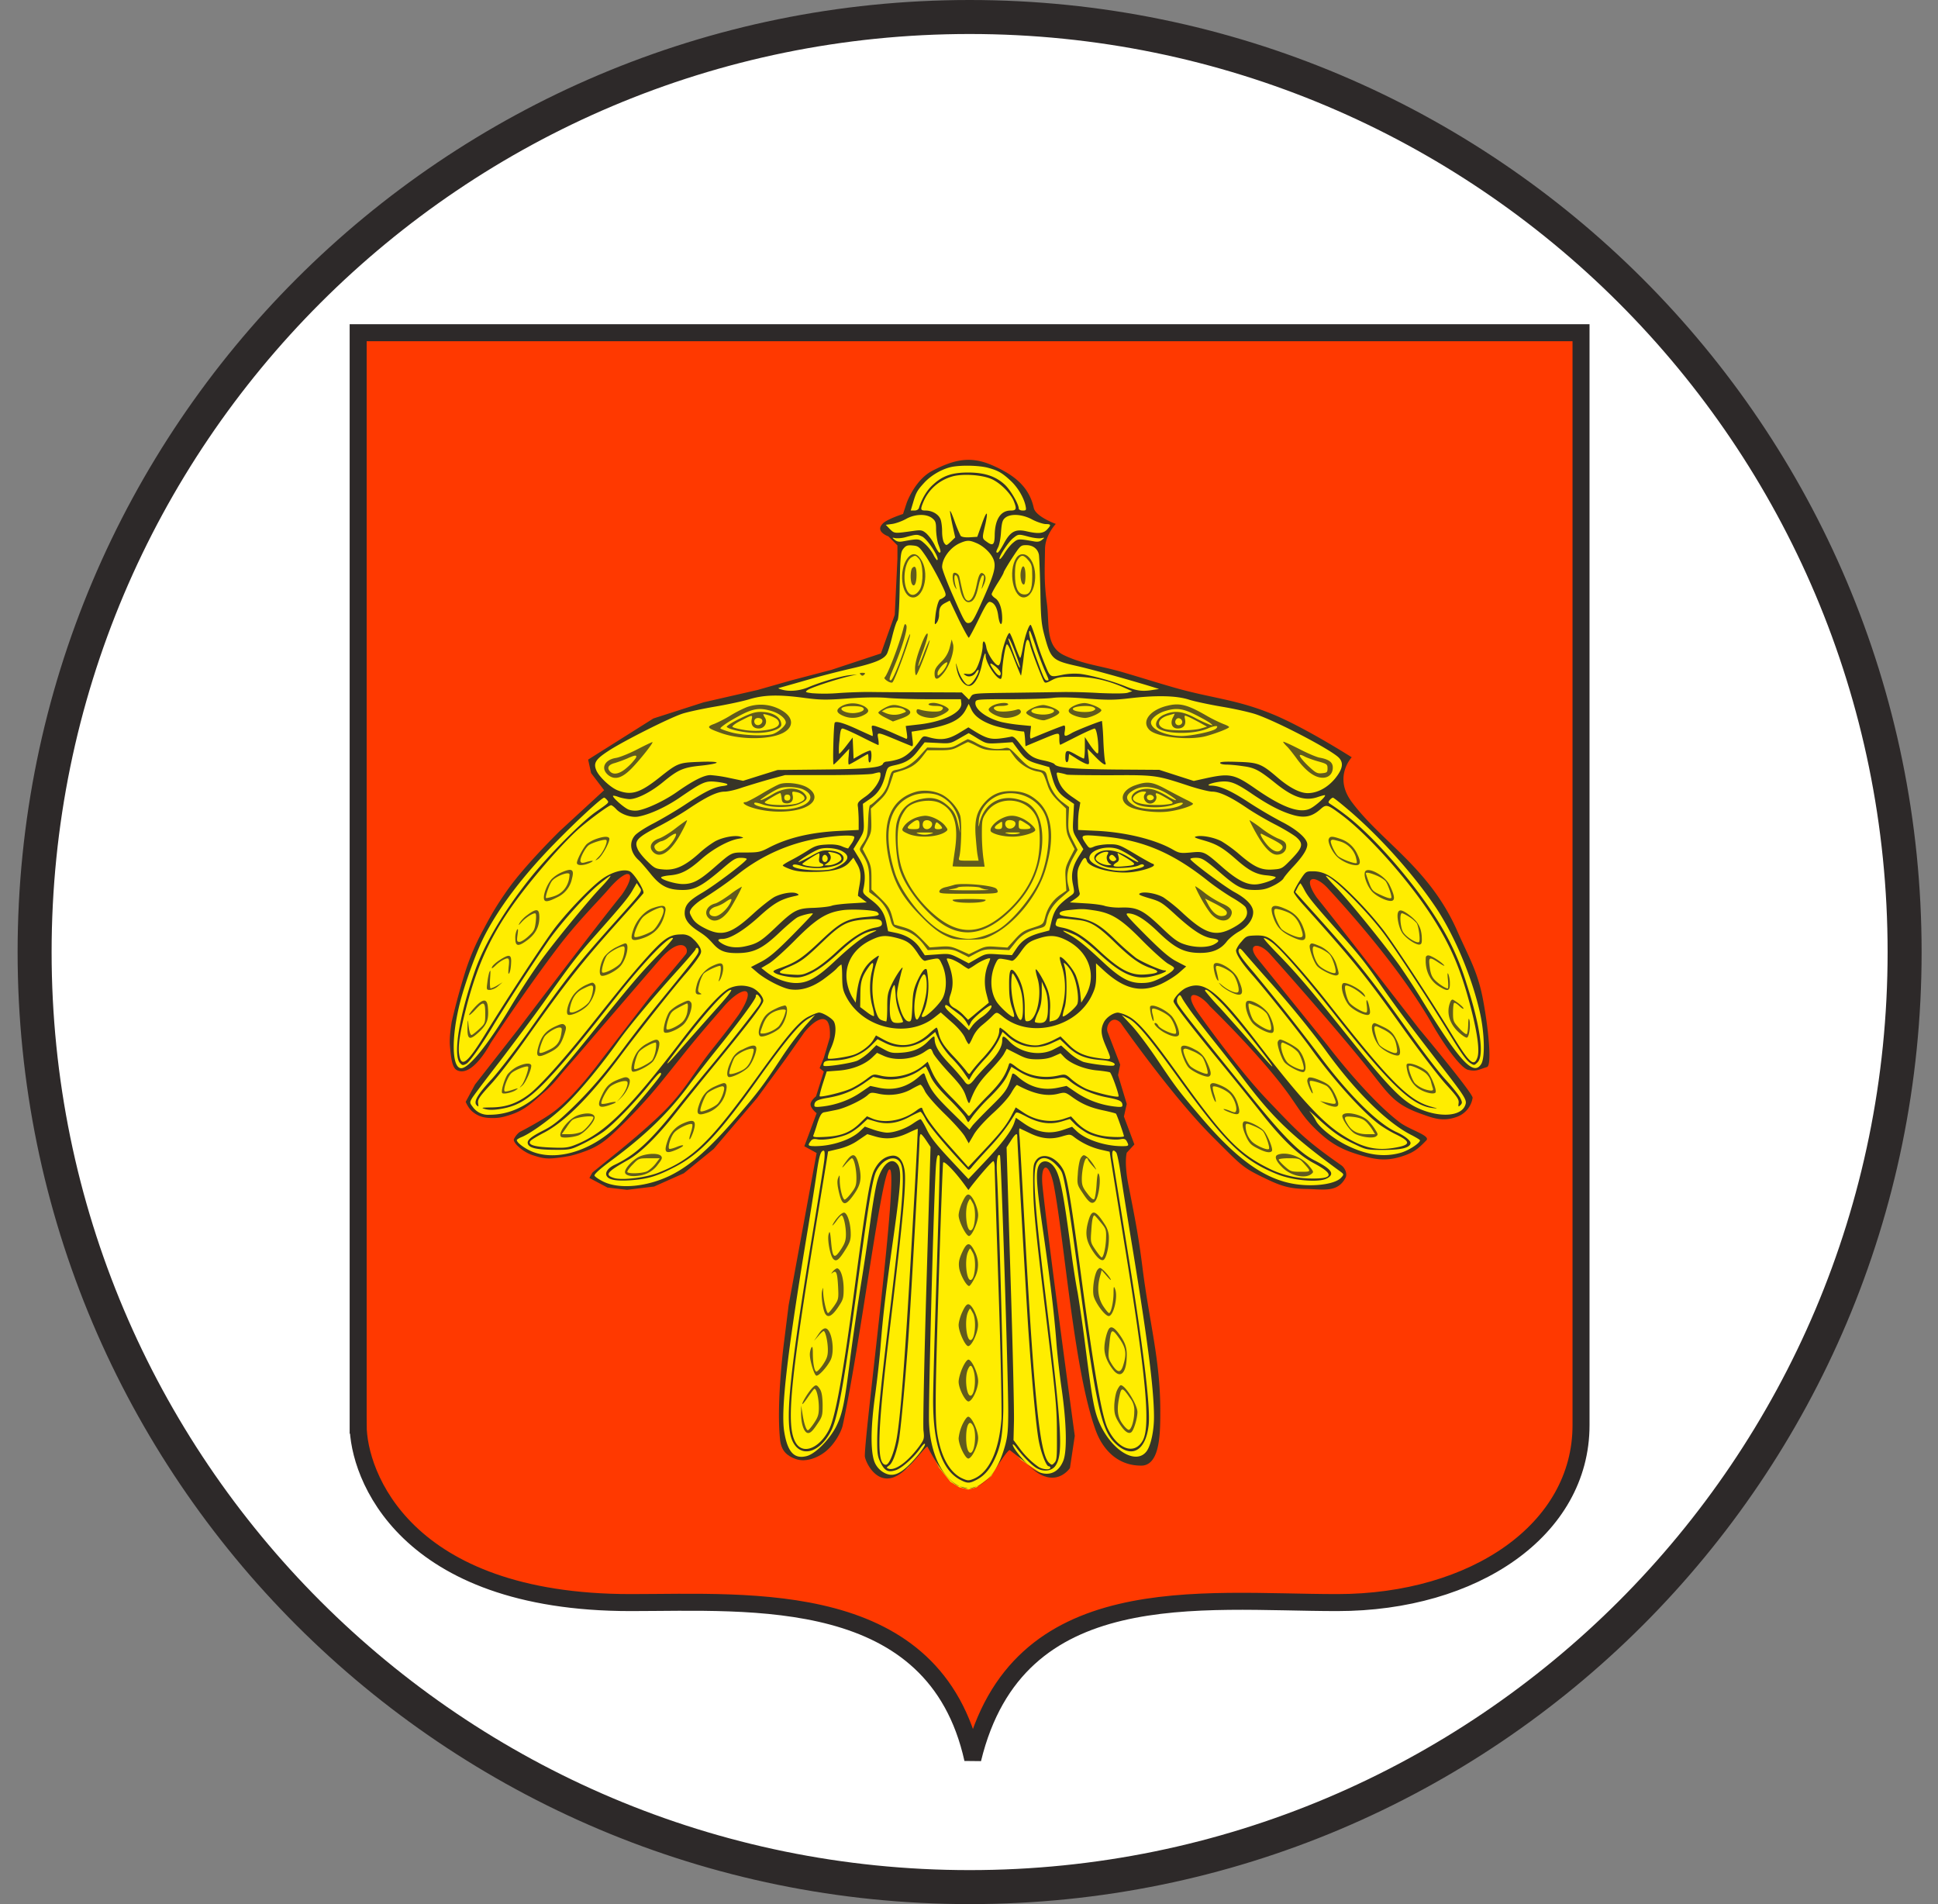 <svg xmlns="http://www.w3.org/2000/svg" width="57" height="56" fill="none" viewBox="0 0 57 56"><rect x="0" y="0" width="57" height="56" fill="#808080" stroke="none"/><g clip-path="url(#a)"><path fill="#fff" stroke="#2d2929" d="M28.518.5c15.188 0 27.5 12.312 27.5 27.5s-12.312 27.5-27.5 27.5-27.5-12.312-27.5-27.5S13.33.5 28.518.5Z"/><path fill="#ff3900" stroke="#2d2929" stroke-linecap="square" stroke-width=".5" d="M10.534 41.915V9.785h35.967v32.13c0 3.075-3.14 5.217-7.17 5.217s-9.415-.766-10.721 4.604c-1.12-5.044-6.498-4.604-10.064-4.604-6.663 0-8.012-3.771-8.012-5.217Z"/><path fill="#ffed00" stroke="#ffed00" stroke-linecap="square" stroke-width=".044" d="m26.805 14.625-.148.513-.377.156-.25.118-.05.182.218.19.27.26-.09 2.052-.108.281-.236.838-.237.147-1.381.39-.921.25-.665.185-.154.109-1.157.288-1.183.255-.806.263-.543.242-.652.39-.691.442-.188.16-.03.193.145.328.257.247v.206l-.72.615-.586.535-.906.98-.433.515-.444.64-.429.675-.25.498-.39 1.065-.293 1.076-.088.757.054.575.118.193.18.017.277-.186.277-.318.243-.348.724-1.137.761-1.082.91-1.214.95-1.07.403-.348.315-.088.142.132v.18l-.599.784-1.346 1.671-.832 1.14-.704.96-.683.86-.673.937v.159l.27.277.349.075.494-.075.446-.193.55-.412.38-.38 1.252-1.497 1.184-1.414 1.014-1.059.268-.078.345.166-.613.785-1.089 1.311-.69.943-.606.722-.515.608-.62.573-.536.356-.395.197-.13.132.113.187.639.286h.702l.62-.2.661-.404.688-.677.562-.636.482-.654.788-.914.674-.786c.173-.172.525-.519.541-.533s.168-.074.241-.103l.215.032.049.203-.505.771-.456.596-.53.671-.232.324-.18.215-.164.232-.238.293-.18.207-.181.17-.138.129-1.008.865-.77.619-.112.088v.104l.272.2.631.142.756-.082.877-.37.801-.619.5-.52.623-.726.643-.77.525-.814.44-.558.335-.418.187-.178.26.054.158.211.024.386-.09.351-.216.428.043.087.06.114-.255.77-.12.146.039.14.2.07-.276.754-.146.293.146.065.222.043-.146.894-.222 1.285-.434 2.444-.206 1.81-.119 1.485.103.813.157.254.293.114.368-.043.493-.38.374-.634.239-1.224.233-1.577.276-1.642.352-2.407.13-.514.163-.18.135.033.098.298-.032.629-.2 1.734-.201 1.93-.201 1.798-.162.998-.044 1.04.163.39.233.206.395.04.363-.246.396-.46.222-.212.336.672.33.412.255.157.255.065.233-.065.428-.324.334-.571.231-.293.347.391.702.473.36-.053.27-.28.111-.741-.262-2.233-.28-2.385-.257-1.87-.129-1.083.08-.462h.217l.218.327.168.902.1.842.316 2.268.278 2.02.355 1.48.368.484.609.38.62-.26.145-.494-.072-2.02-.38-2.453-.362-2.02-.229-1.537.066-.247.097-.167.066-.207-.163-.386-.066-.458.066-.347-.169-.477-.104-.329.048-.273-.082-.272-.217-.49-.095-.333.121-.234.225-.117.273.173.641.819 1.091 1.533 1.32 1.398.694.563.744.394.992.143h.567l.329-.19.117-.157-.117-.134-.433-.364-.727-.562-.498-.468-.446-.528-.892-.987-.411-.576-.39-.503-.49-.554-.207-.467-.083-.204.351-.052.507.455.762.822 1.03 1.079.767 1.056.606.71.554.429.688.233.464.117a5 5 0 0 0 .463-.06c.02-.014.263-.07.38-.096l.291-.194.113-.16-.113-.122-.29-.19-.48-.286-.793-.762-.675-.758-.524-.645-.546-.727-.615-.728-.48-.567-.49-.645-.177-.238.151-.182h.312l.576.576.62.697 1.082 1.256.987 1.26.866.922.476.273.39.134.38.03.287-.03.25-.134.153-.148v-.23l-.209-.406-.701-.905-1.126-1.416-1.27-1.636-.444-.552-.55-.58-.464-.772v-.27h.319l.415.27.724.86 1.17 1.458 1.447 2.249.69.822h.29l.205-.122.061-.634-.265-1.655-.91-1.972-.858-1.35-1.313-1.271-.96-1.007v-.51l.127-.634-.904-.562-1.344-.675-2.871-.756-2.55-.72-.76-.158-.302-.496-.092-.66c-.014-.171-.041-.528-.041-.582 0-.066-.051-.705-.051-.745v-.537l.05-.337.072-.27.098-.175.05-.158-.096-.051-.322-.117-.24-.333-.057-.306c-.008-.045-.133-.193-.194-.26l-.189-.261-.296-.22-.71-.281h-.424l-.496.082-.342.158-.414.26z"/><path fill="#373427" d="M13.29 30.025s-.083.453-.056.739c.026.291.055.628.196.705.457.25.997-.786.997-.786s1.02-1.558 2.005-2.85c.576-.754 1.194-1.363 1.45-1.662.637-.747.872-.518.405.146-.833 1.027-3.057 3.968-3.057 3.968l-1.259 1.61-.274.51s.074.187.204.293c.162.131.31.175.526.182.241.008.372-.024.596-.097.412-.136.632-.358.96-.643s.401-.418.693-.75c.422-.48.656-.763 1.076-1.25.65-.755 1.174-1.367 1.665-1.932.645-.73.882-.302.75-.14-.277.342-1.043 1.24-1.043 1.24l-1.464 1.897s-.742 1.018-1.377 1.493c-.362.27-.995.593-.995.593s-.1.062-.172.21c-.042.088.23.366.543.47.289.095.413.12.721.083.274-.034.417-.055.688-.146.553-.184.743-.35 1.226-.822.393-.385.753-.775 1.105-1.205.48-.587.74-.935 1.233-1.518.237-.28.429-.499.614-.712.557-.667 1.08-.726.484.186-.232.325-.467.625-.785 1.024-.56.705-.785 1.192-1.427 1.833-.452.452-1.277 1.126-1.277 1.126l-.815.66-.091.164.532.282.578.067.794-.097.874-.39.878-.716 1.276-1.498.85-1.162.54-.767c.344-.424.798-.67.75.15l-.177.599-.124.3.124.102-.23.73s-.153.12-.16.227c-.007.125.178.268.178.268l-.243.658-.119.314.362.199-.823 4.476-.132 1.06s-.233 1.737-.123 2.869c.03.312.16.494.485.601.275.091.62-.04.846-.219.285-.225.475-.597.515-.778.535-2.474 1.15-7.55 1.38-7.527.283-.014-.73 7.676-.73 8.428 0 .146.384 1.023 1.08.495.334-.252.552-.605.76-.773.562 1.087.933 1.167.933 1.167l.284.074.276-.079s.285-.132.468-.43c.406-.66.461-.627.461-.627s.442.338.526.423c.786.808 1.245.104 1.245.104l.142-.946s-.749-5.477-.948-7.333c-.076-.711.193-.773.338 0 .318 1.695.591 5.44 1.228 7.178.18.495.602 1.052 1.375 1.03.522-.049.522-.977.522-1.613 0-1.498-.317-2.57-.522-4.195-.119-.95-.216-1.428-.415-2.444-.133-.677-.049-.95-.049-.95l.224-.243-.308-.822.084-.368-.256-.848.062-.31-.371-.963c-.067-.19.145-.523.389-.26 0 0 1.512 2.162 2.705 3.35.879.876.864.892 1.551 1.224.438.212.701.3 1.188.306.51.006.931.121 1.168-.332.06-.116-.021-.292-.129-.366-1.102-.77-1.308-1.018-2.165-1.912-.906-.945-2.085-2.624-2.085-2.624-.426-.652.059-.554.385-.143 0 0 1.56 1.513 2.356 2.643.283.402.416.648.767.985.36.346.663.556 1.203.724.476.148.809.223 1.285.079.378-.114.514-.23.758-.483.136-.14-.486-.306-.78-.528-.97-.734-2.132-2.274-2.132-2.274l-2.027-2.51c-.38-.451-.013-.566.345-.164 0 0 1.738 1.943 2.779 3.231.677.838.813 1.154 1.61 1.446.398.145.67.254 1.072.118a.71.71 0 0 0 .494-.57c.021-.121-1.566-2.02-1.566-2.02s-2.354-3.048-3.019-3.871c-.45-.654-.048-.68.324-.274.607.659 2.138 2.36 3.081 4.012.339.593.83 1.277 1.047 1.33.243.058.315-.01.555-.082.161-.048.027-1.266-.13-2.055-.154-.776-.42-1.212-.739-1.937-.82-1.87-2.226-2.62-3.108-3.805-.548-.736 0-1.313 0-1.313s-1.365-.871-2.32-1.264c-1.096-.451-1.791-.466-2.931-.795-.575-.166-.894-.27-1.467-.438-.68-.2-1.163-.23-1.742-.504-.566-.268-.422-.922-.508-1.542-.085-.616-.062-.973-.053-1.591.005-.398.317-.73.317-.73s-.591-.21-.649-.473c-.138-.634-.598-.985-1.246-1.262-.638-.273-1.126-.145-1.742.176-.503.263-.746.932-.746.932l-.11.335s-.51.164-.609.297c-.213.226.178.362.178.362l.266.265v.398l-.079 1.644-.406 1.136-1.456.482-1.197.314-.976.278-1.586.363-1.477.475-1.92 1.21.087.396.383.504-1.303 1.2s-1.03 1.006-1.555 1.756c-.3.43-.443.67-.696 1.148a7 7 0 0 0-.517 1.196 21 21 0 0 0-.406 1.485m15.758-16.27c.3.08.428.15.685.393.203.19.375.482.428.721.027.137.022.146-.084.146-.062 0-.115-.027-.115-.058 0-.128-.23-.526-.397-.69-.261-.251-.593-.366-1.061-.37-.482-.005-.77.088-1.048.344-.19.164-.34.416-.428.694-.014.049-.067.08-.133.08h-.11l.07-.234c.089-.301.12-.358.336-.593.195-.207.495-.384.77-.45.269-.062.812-.054 1.087.017m.11.332c.252.11.552.406.654.64.097.24.084.288-.088.288-.296 0-.464.265-.469.73-.004.273-.053.317-.216.202-.16-.114-.16-.097-.067-.495.102-.446.053-.464-.097-.035l-.133.371-.22.014c-.146.008-.24-.01-.27-.045a4 4 0 0 1-.168-.402c-.066-.19-.128-.336-.142-.327-.008.009.023.19.067.398l.084.38-.128.124c-.129.12-.133.123-.195.04-.035-.054-.062-.19-.062-.34 0-.142-.022-.31-.053-.372-.062-.141-.247-.243-.433-.243-.15 0-.16-.027-.066-.252.154-.367.464-.641.853-.751.3-.085.862-.05 1.149.075m-1.742 1.153c.098.08.115.124.115.34.005.138.031.332.067.43.075.203.08.242.03.242-.021 0-.083-.101-.14-.225a1.3 1.3 0 0 0-.24-.336c-.114-.097-.159-.106-.335-.084-.62.088-.601.088-.739-.044l-.123-.128.199-.027c.11-.018.287-.084.398-.146.256-.146.596-.159.768-.022m2.944.04c.133.07.31.128.39.133.167 0 .172.026.043.163-.11.115-.265.128-.605.049-.327-.075-.473.009-.663.358-.08.15-.16.27-.186.27-.053 0-.048-.027.022-.169.031-.066.071-.265.08-.446.022-.274.044-.345.124-.411.159-.128.503-.106.795.053m-3.248.495c.172.075.565.698.442.698a.7.7 0 0 1-.106-.168 1.3 1.3 0 0 0-.253-.318c-.172-.15-.167-.15-.636-.066-.11.022-.181.009-.243-.044-.088-.071-.084-.071.022-.049a.9.9 0 0 0 .332-.04c.282-.075.304-.075.441-.013m3.16.013c.132.036.292.053.353.04.106-.022.11-.022.022.049-.061.053-.132.066-.243.044-.455-.08-.464-.08-.61.044-.08.066-.194.212-.26.323-.067.11-.128.177-.137.15-.022-.07.265-.508.41-.619.146-.115.15-.115.465-.03m-1.556.181c.19.08.389.257.477.425.12.225.075.424-.26 1.184-.288.646-.336.73-.434.743-.106.013-.132-.031-.45-.756-.19-.424-.34-.822-.34-.888 0-.257.242-.584.53-.707.198-.085.274-.089.477 0m-1.512.35c.102.146.288.468.416.72.216.433.225.46.146.522a.4.4 0 0 1-.106.061c-.053 0-.124.244-.15.509-.027.243-.023.26.04.181.039-.049.07-.15.07-.23 0-.203.04-.278.185-.353l.129-.067.265.557c.15.305.283.544.296.535.018-.009.15-.256.292-.548.216-.442.274-.526.344-.504.12.031.2.172.23.416.04.274.115.318.115.07 0-.283-.08-.512-.199-.592-.062-.04-.11-.093-.11-.124 0-.026.08-.172.177-.327.097-.15.176-.291.176-.314 0-.017.11-.207.248-.42.243-.37.252-.38.42-.38.19 0 .331.107.367.274.013.058.03.53.044 1.052.013.84.03 1 .128 1.362.181.663.23.707.963.87.425.098 1.424.372 2.202.61l.198.062-.176.027c-.314.053-.478.03-.805-.102-.375-.155-1.038-.336-1.361-.371a1.9 1.9 0 0 0-.464.022c-.411.084-.385.097-.548-.292a8 8 0 0 1-.27-.764c-.07-.221-.137-.407-.155-.407-.052 0-.172.35-.225.663-.03.172-.066.31-.08.31s-.079-.16-.15-.354c-.066-.195-.141-.363-.159-.376-.053-.035-.216.429-.247.707q-.031.241-.089.243c-.093 0-.327-.349-.353-.539-.036-.194-.106-.225-.106-.044 0 .216-.133.645-.235.751-.07.075-.132.098-.225.084-.11-.013-.12-.009-.053.036.093.07.239.035.305-.071.088-.142.124-.093.049.057-.093.19-.195.3-.266.3-.084 0-.243-.242-.31-.476-.057-.2-.061-.204-.035-.031.05.327.248.583.412.53.132-.04.265-.287.335-.619.062-.3.111-.41.111-.26.004.207.31.68.442.68.022 0 .044-.084.044-.19 0-.225.08-.73.128-.818.027-.044.098.093.226.43.106.269.194.485.199.48.009-.008.035-.203.066-.432.057-.49.084-.62.133-.62.022 0 .053.067.066.142.035.16.353.995.415 1.088.027.048.076.04.23-.045.172-.088.256-.101.68-.097.505 0 .99.11 1.481.336l.2.088-.133.045c-.08.026-.407.026-.818.009a17 17 0 0 0-1.039-.031c-.194.004-.88.013-1.52.022-1.136.013-1.167.017-1.229.106l-.062.097-.106-.106-.106-.106-1.118-.005c-.614 0-1.295-.004-1.516-.008-.217-.005-.659.008-.977.03a5 5 0 0 1-.795.005c-.2-.027-.208-.035-.128-.093.097-.07.79-.3 1.193-.398l.265-.061-.221.022c-.252.026-.849.198-1.224.358-.257.106-.566.132-.787.061-.062-.017-.097-.035-.08-.04s.363-.101.774-.22a28 28 0 0 1 1.361-.354c.707-.163.973-.274 1.057-.442.03-.062.101-.292.154-.513.053-.216.12-.424.15-.455.032-.04.058-.393.067-1.03.018-.884.026-.98.106-1.082.075-.093.12-.111.27-.098.168.014.198.036.366.279m3.249 2.66c.075.24.199.562.265.716.146.328.146.314.07.314-.061 0-.096-.075-.344-.764-.15-.42-.212-.694-.155-.694.01 0 .084.194.164.428m-.579.248c.08.212.137.398.124.407-.014.013-.089-.15-.168-.363-.195-.526-.2-.53-.146-.477.026.022.11.216.19.433m-.442.575c0 .114-.093.07-.208-.102-.146-.208-.123-.243.053-.102.084.067.155.16.155.204m-5.781.72c.473.062.64.066 1.282.018.477-.036.884-.04 1.149-.018.225.022.809.04 1.295.04h.884l.013.115c.03.265-.495.535-1.211.623l-.424.049.03.198c.023.155.018.195-.03.173-.031-.014-.217-.093-.411-.181a6 6 0 0 0-.478-.186c-.123-.027-.123-.027-.097.132.018.089.022.16.009.16-.009 0-.186-.08-.39-.173-.459-.216-.702-.283-.724-.212-.03.097-.062 1.224-.03 1.224.012 0 .123-.106.242-.234l.217-.23-.018.23c-.013.128-.009.234.009.234.013 0 .141-.07.283-.154.141-.084.265-.155.274-.155s.018.062.018.137.017.124.044.106c.048-.03.062-.3.017-.345-.013-.013-.132.036-.265.106l-.234.133-.013-.31-.014-.313-.19.247c-.106.137-.199.239-.212.23a2 2 0 0 1 .014-.38c.022-.283.04-.362.092-.362.036 0 .283.11.548.243.261.132.49.243.504.243s.014-.08-.004-.181c-.036-.212-.058-.217.552.035.208.088.398.163.429.177.04.017.049-.036.026-.2l-.026-.224.172-.027c.91-.141 1.256-.292 1.428-.632l.08-.16.08.169c.092.194.3.345.644.464.195.066.765.181.898.181.013 0 .026.097.035.217l.013.216.402-.168c.628-.26.593-.256.593-.044 0 .102.013.177.035.168l.49-.247c.253-.129.487-.23.513-.23.053 0 .11.313.11.614 0 .124-.008.141-.065.093a1.7 1.7 0 0 1-.2-.256l-.132-.2v.314c0 .177-.013.319-.03.319-.014 0-.133-.058-.262-.133-.247-.137-.282-.124-.282.11 0 .16.08.177.097.023l.013-.137.203.128c.11.075.248.146.3.163.094.027.098.022.067-.207l-.026-.235.225.23c.225.234.35.3.296.16-.018-.04-.044-.328-.057-.642a7 7 0 0 0-.04-.565c-.058 0-.77.282-.888.353-.208.12-.235.115-.204-.066.014-.093.01-.155-.022-.155-.035 0-.579.217-.963.38-.036.018-.045-.035-.031-.172l.022-.194-.323-.031a5 5 0 0 1-.526-.08c-.446-.106-.817-.38-.787-.583.014-.089.04-.093 1.008-.093.548 0 1.123-.018 1.277-.04.177-.022.54-.018 1 .022.605.044.804.044 1.246-.009.787-.093 1.383-.08 1.75.04.168.053.606.146.973.208.37.062.822.163 1.003.225.636.221 2.143 1.008 2.422 1.264.159.155.128.34-.102.624-.225.27-.521.428-.804.428-.23 0-.544-.163-.898-.468-.46-.394-.556-.434-1.157-.451-.363-.013-.522-.005-.522.03 0 .027.08.05.19.05.102 0 .323.021.495.048.336.044.473.12.95.504.517.415.867.53 1.238.402.106-.035.203-.062.212-.053.035.04-.305.34-.455.402-.31.133-.809-.053-1.574-.583-.627-.438-.764-.469-1.432-.327l-.398.088-.508-.163-.508-.164-1.304-.009c-1.26-.013-1.706-.053-1.777-.159-.017-.026-.154-.075-.31-.106-.33-.066-.437-.141-.693-.473-.16-.208-.212-.247-.287-.225a4 4 0 0 1-.336.053c-.261.026-.398-.018-.73-.221l-.176-.11-.283.172c-.31.185-.526.216-.867.123-.167-.048-.18-.044-.265.075-.238.337-.433.504-.654.57a1.7 1.7 0 0 1-.322.067c-.053 0-.107.026-.12.062-.044.115-.486.159-1.799.172l-1.303.014-.509.159-.504.159-.402-.084a4 4 0 0 0-.557-.084c-.194 0-.508.159-.999.504-.353.247-.857.486-1.131.535a.6.6 0 0 1-.274-.023c-.128-.048-.464-.34-.464-.402 0-.018.075-.004.168.031.088.031.234.058.318.062.22 0 .632-.208.994-.508.442-.363.588-.425 1.114-.478.252-.026.455-.066.455-.088 0-.027-.22-.035-.517-.022-.6.022-.632.035-1.166.46-.58.46-.831.534-1.234.375-.216-.088-.543-.398-.623-.588-.088-.212-.022-.322.35-.565.41-.274 1.794-.973 2.183-1.1.154-.05.579-.142.941-.204.367-.062.827-.16 1.017-.217.433-.132.853-.146 1.622-.044m5.1 1.193c.257.155.265.16.646.137l.384-.026.177.238c.208.274.278.319.64.42l.262.075.075.261c.097.358.194.509.442.677l.212.145-.022.403c-.022.406-.022.406.137.667l.159.26-.128.204c-.19.3-.243.53-.177.836.049.243.049.247-.075.335-.358.257-.469.403-.548.712l-.075.305-.266.07c-.349.098-.539.222-.698.46l-.133.195-.384-.022c-.371-.027-.389-.022-.632.115l-.256.146-.279-.146c-.27-.137-.296-.142-.645-.115l-.367.026-.133-.199c-.154-.234-.397-.393-.716-.46l-.23-.048-.048-.23c-.062-.314-.172-.482-.464-.703-.235-.18-.243-.194-.208-.344.07-.35.031-.601-.137-.875l-.163-.266.159-.256c.154-.26.159-.265.137-.667l-.018-.407.212-.146c.239-.163.362-.358.45-.703.063-.238.067-.238.28-.287.326-.07.49-.177.689-.437l.185-.235.38.018c.367.022.38.018.642-.133.145-.084.27-.154.27-.154.004-.005.123.066.264.154m-2.855 1.07c0 .181-.203.473-.442.64-.22.155-.243.182-.22.31.008.08.021.261.021.407v.265l-.552.027c-.849.04-1.538.203-2.1.499-.238.124-.305.137-.663.137-.446 0-.393-.026-.968.473-.415.358-.6.455-.888.455-.217 0-.64-.128-.64-.194 0-.022.114-.049.255-.062.327-.027.544-.137.924-.473.332-.296.791-.548 1.083-.601.186-.031.186-.031.062-.066-.16-.045-.504.017-.73.136a3 3 0 0 0-.477.358c-.41.367-.694.5-1.034.474-.243-.018-.278-.036-.486-.24-.124-.118-.256-.282-.287-.362-.107-.243-.018-.34.645-.68.256-.133.65-.363.875-.517.517-.345.822-.491 1.039-.491.093 0 .314-.049.486-.11.177-.058.54-.169.804-.244l.486-.132h1.216c.667 0 1.286-.018 1.37-.04.221-.057.221-.057.221.031m5.48-.005c.036.01.615.018 1.282.018 1.344-.009 1.349-.004 2.356.327.265.084.553.155.641.155.212 0 .548.16 1.021.482.208.141.588.362.84.49.256.133.526.297.61.367.216.19.194.296-.137.641-.274.283-.287.292-.544.31-.349.026-.552-.067-.999-.451a4 4 0 0 0-.521-.38c-.212-.111-.548-.177-.72-.146-.111.022-.085.04.207.123.371.107.553.213.941.553.38.336.593.446.902.473.146.013.265.04.265.057 0 .053-.305.173-.526.204-.3.04-.587-.102-1.065-.522-.504-.442-.521-.45-.91-.411-.292.026-.34.018-.513-.08-.508-.296-1.379-.512-2.223-.556l-.575-.027v-.22c0-.125.014-.306.036-.408l.03-.18-.251-.173c-.244-.168-.372-.345-.43-.601-.026-.115-.021-.12.094-.093.07.013.154.035.19.049m-10.001.27c.048.031.008.049-.137.066-.252.036-.518.168-1.114.562-.261.172-.668.41-.906.535-.239.123-.486.282-.548.358-.177.207-.129.503.11.72.058.049.208.225.345.393.296.372.513.482.937.487.362.004.57-.107 1.145-.593.362-.313.428-.353.583-.353.093 0 .172.017.172.035 0 .066-.919.76-1.299.986-.402.234-.522.367-.526.596-.004.19.115.354.393.535.226.146.279.195.456.39.185.203.349.264.711.26.473-.005.734-.133 1.233-.61.221-.208.456-.407.526-.442.128-.066.451-.141.451-.106 0 .013-.274.3-.605.636-.473.478-.677.65-.91.774l-.306.159.186.16c.243.207.725.454.959.494q.464.074.972-.283c.164-.12.35-.265.407-.331a.6.6 0 0 1 .133-.115c.013 0 .026.163.026.367.004.3.022.398.12.583.486.933 1.812 1.238 2.607.597l.173-.137.313.278c.2.173.345.35.398.464.044.106.097.19.115.19s.066-.092.115-.203a1 1 0 0 1 .283-.362c.11-.089.243-.208.296-.266.124-.123.128-.123.323.036.8.636 2.165.296 2.607-.654.098-.204.12-.314.12-.588l-.005-.34.265.243c.593.53 1.088.636 1.675.353.173-.084.407-.23.513-.327l.2-.177-.288-.15c-.212-.11-.442-.31-.91-.778-.558-.561-.615-.632-.509-.632.221.005.49.168.884.548.49.473.76.61 1.215.614.376.005.624-.101.805-.34.066-.084.22-.212.353-.287.261-.146.42-.363.42-.57 0-.19-.19-.398-.561-.597-.292-.164-1.26-.884-1.286-.963-.009-.023.062-.04.159-.04.186 0 .252.04.791.5.433.37.597.446.946.446.225 0 .345-.027.54-.124.14-.067.273-.164.3-.212.026-.053.163-.217.305-.367.274-.296.398-.495.398-.637 0-.168-.297-.433-.756-.667a13 13 0 0 1-.981-.579c-.513-.336-.84-.482-1.088-.482-.19 0-.018-.08.248-.115.305-.035.468.027.954.358.495.336.867.526 1.22.624.327.092.54.044.783-.168.18-.16.203-.155.636.168.778.583 1.927 1.874 2.621 2.934.584.902.884 1.605 1.185 2.78.19.743.252 1.238.176 1.428-.101.27-.238.141-.755-.707-.61-1-1.658-2.595-2.003-3.05a11 11 0 0 0-.848-.959c-.597-.601-.867-.774-1.224-.774-.208 0-.213 0-.39.274-.097.155-.176.305-.176.34 0 .032.132.213.3.394 1.49 1.662 1.808 2.056 2.935 3.638.477.667 1.039 1.4 1.25 1.63.323.354.381.438.363.544-.013.11-.008.115.053.058.058-.062.058-.084-.004-.212-.04-.08-.23-.319-.424-.53-.2-.213-.699-.867-1.119-1.46-1.1-1.546-1.49-2.037-2.678-3.363l-.632-.702.066-.129a.5.5 0 0 1 .084-.128c.009 0 .062.084.115.186.11.212.274.415.999 1.229.64.72.809.937 1.229 1.546.406.593.915 1.273 1.728 2.32.813 1.048.84 1.097.773 1.256-.137.336-.808.358-1.44.049-.434-.212-.845-.637-1.98-2.055-1.19-1.486-1.543-1.897-2.118-2.485-.22-.225-.393-.42-.38-.433s.11.031.208.102c.243.164.915.928 1.794 2.042 1.684 2.144 2.334 2.771 2.948 2.85.19.023.19.023-.048-.043-.645-.186-1.198-.738-2.997-3.024-.742-.941-1.485-1.763-1.72-1.909-.127-.08-.22-.102-.432-.097-.248.009-.274.017-.407.177a.8.8 0 0 0-.16.243c-.026.097.151.375.456.72.367.411 1.41 1.72 1.746 2.188.65.902 1.48 1.83 1.993 2.219.124.093.345.225.491.296.473.23.46.322-.07.407-.544.084-.947-.027-1.539-.412-.566-.366-1.246-1.113-2.422-2.643-1.215-1.582-1.596-1.882-2.113-1.661-.154.061-.384.305-.384.402 0 .075.455.667 1.392 1.812.416.508.955 1.176 1.194 1.48.614.778 1.074 1.216 1.524 1.46.62.33.601.468-.057.459a2.8 2.8 0 0 1-1.286-.314c-.871-.438-1.304-.893-2.7-2.842-.774-1.074-1.115-1.472-1.393-1.613a1 1 0 0 0-.305-.11c-.142 0-.354.145-.424.295-.093.195-.08.35.048.654.195.46.203.438-.097.403-.49-.058-.725-.155-.981-.411l-.239-.24-.234.12a1.8 1.8 0 0 1-.411.137c-.279.036-.628-.088-.884-.318a1.5 1.5 0 0 0-.248-.199c-.013 0-.026.044-.026.097q-.007.279-.478.796a5 5 0 0 0-.358.42c-.044.075-.057.07-.145-.053a7 7 0 0 0-.372-.424c-.291-.31-.384-.46-.437-.694-.014-.076-.04-.142-.053-.142-.014 0-.124.089-.243.2q-.606.536-1.304.158l-.235-.128-.088.146c-.093.15-.34.34-.544.415-.172.067-.724.15-.777.12-.027-.018.013-.15.088-.314.133-.296.168-.614.084-.774-.053-.097-.327-.265-.438-.265-.04 0-.176.053-.3.115-.283.137-.61.522-1.428 1.653-1.45 2.02-1.971 2.533-2.979 2.935-.367.15-1.074.234-1.317.164-.292-.089-.225-.177.411-.535.358-.2.849-.681 1.392-1.37.24-.305.787-.982 1.216-1.503 1.003-1.225 1.366-1.706 1.366-1.808 0-.12-.173-.318-.336-.384a.85.85 0 0 0-.672.022c-.243.123-.747.676-1.397 1.529-1.542 2.015-2.254 2.718-3.09 3.058-.242.098-.322.11-.737.093q-.755-.027-.615-.194c.027-.036.204-.142.39-.239.622-.323 1.356-1.06 2.249-2.254.548-.734 1.609-2.068 1.927-2.427.106-.119.256-.309.336-.424.128-.185.137-.216.088-.336a.9.9 0 0 0-.207-.26.43.43 0 0 0-.35-.133c-.353 0-.526.124-1.109.782-.424.482-.561.65-1.657 2.024-.743.929-1.432 1.693-1.724 1.905-.35.261-.663.367-1.074.376-.314.005-.336.009-.2.049.107.03.248.03.456-.005.553-.093.889-.318 1.56-1.056.429-.473.783-.902 1.879-2.29.809-1.02 1.533-1.767 1.626-1.675.013.014-.159.208-.375.434-.557.565-.867.928-2.082 2.444-.584.725-1.211 1.463-1.392 1.635-.487.46-.995.68-1.556.68a.55.55 0 0 1-.486-.234c-.089-.114-.089-.132-.022-.247.04-.07.41-.561.826-1.096.411-.54.981-1.3 1.264-1.697.804-1.136 1.003-1.397 1.485-1.94.862-.973 1.026-1.172 1.15-1.389l.123-.212.075.115c.093.137.142.07-.733 1.048-1.105 1.237-1.38 1.582-2.529 3.209-.384.539-.866 1.162-1.074 1.392-.428.46-.548.672-.446.773.053.053.057.044.04-.066-.014-.106.04-.186.367-.544.212-.225.671-.822 1.025-1.321 1.237-1.742 1.64-2.25 2.767-3.51.371-.41.685-.769.703-.795.044-.075-.274-.588-.403-.646-.176-.079-.539.023-.83.24-.314.229-.964.905-1.358 1.41-.3.388-1.427 2.103-2.037 3.102-.553.902-.73 1.043-.791.628-.036-.24.022-.637.194-1.313.376-1.48.853-2.44 1.83-3.664.553-.694 1.202-1.406 1.547-1.697s.84-.65.897-.65c.022 0 .089.048.146.11.146.16.447.261.65.226.336-.062.795-.27 1.207-.548.684-.469.773-.509 1.073-.478.142.014.288.044.328.062m-3.523.473c.066.08.075.07-.332.354-.406.283-1.4 1.281-1.931 1.949-.756.946-1.34 1.927-1.618 2.714-.468 1.339-.658 2.51-.437 2.727.062.066.088.066.185.013.098-.053.491-.614.818-1.171a67 67 0 0 1 1.604-2.462c.39-.544 1.088-1.322 1.477-1.644.163-.137.314-.248.336-.248s-.115.168-.31.371c-.322.34-1.145 1.335-1.609 1.95-.278.366-.68.972-1.012 1.524-.663 1.11-1.229 1.813-1.458 1.813-.283 0-.296-.924-.031-1.95.154-.588.46-1.423.68-1.874.434-.87 1.14-1.807 2.091-2.78.659-.676 1.392-1.352 1.463-1.352.018 0 .053.03.084.066m21.843.323c.928.8 1.896 1.887 2.541 2.85.557.84 1.07 2.073 1.3 3.125.128.601.141 1.295.026 1.472-.234.363-.64-.084-1.816-2.01a26 26 0 0 0-.575-.876c-.429-.601-1.467-1.883-1.852-2.285-.194-.199-.34-.367-.322-.367.172 0 1.188 1.012 1.692 1.684.332.442 1.225 1.803 1.84 2.802.472.774.591.937.72 1.026.106.066.114.066.207-.027.203-.199.08-1.07-.327-2.325a7.5 7.5 0 0 0-.813-1.79c-.68-1.118-1.91-2.537-2.75-3.169a7 7 0 0 0-.441-.314c-.062-.04-.066-.057-.018-.114.031-.04.075-.071.097-.071s.243.177.49.389m-14.572.76c.013.026-.018.11-.071.19a4 4 0 0 0-.106.155 1 1 0 0 1-.181-.062c-.115-.049-.261-.066-.465-.053-.247.013-.335.04-.552.181a7 7 0 0 1-.49.283c-.129.066-.235.133-.235.15 0 .018.106.07.234.115.164.057.354.08.672.075.553 0 .898-.093 1.057-.287l.114-.133.084.146c.133.212.15.363.093.68-.03.16-.048.293-.04.301.01.005.071.049.138.102l.119.088-.45.027c-.248.013-.51.044-.58.07-.066.027-.305.054-.53.063-.486.013-.584.061-1.132.587-.42.398-.535.469-.88.544-.26.058-.494.031-.676-.075-.159-.093-.154-.142 0-.142.226 0 .637-.252 1.088-.663.433-.393.636-.508 1.038-.596.133-.027.142-.04.071-.075-.11-.062-.42-.018-.65.092-.101.05-.389.274-.632.495-.663.61-.932.69-1.445.425-.199-.102-.3-.19-.362-.305-.084-.15-.084-.164-.014-.274.044-.062.164-.168.265-.235.416-.26.778-.512 1.07-.742a5.2 5.2 0 0 1 1.976-.99c.574-.146 1.419-.221 1.472-.137m7.407 0c1.118.115 1.976.486 2.988 1.29.199.16.522.38.716.496.195.11.376.243.402.287.115.22 0 .407-.389.614-.49.261-.79.173-1.436-.42a5 5 0 0 0-.588-.481c-.203-.12-.583-.186-.698-.12-.058.031.009.062.278.142.332.097.38.128.787.5.49.445.787.64 1.06.68.226.035.24.08.05.181-.19.097-.562.097-.871-.009-.19-.062-.323-.159-.672-.495-.535-.508-.707-.597-1.18-.583a1.8 1.8 0 0 1-.473-.044c-.07-.031-.336-.067-.588-.08l-.45-.027.158-.106c.115-.08.15-.128.128-.18a1.7 1.7 0 0 1-.053-.368c-.022-.234-.009-.322.071-.473.102-.203.16-.23.195-.101.053.207.769.393 1.295.34.3-.03.68-.146.68-.208 0-.022-.017-.04-.035-.04s-.252-.128-.517-.287c-.46-.274-.5-.287-.765-.287-.15 0-.345.03-.429.062-.154.066-.154.066-.265-.093-.172-.256-.15-.265.601-.19m-7.788.411c.27.133.235.3-.101.468-.177.089-.279.107-.597.107-.42 0-.795-.08-.72-.155q.04-.04.247.026c.394.133 1.114.045 1.22-.146.08-.15-.08-.278-.362-.304-.23-.018-.279-.005-.588.167-.186.102-.345.177-.354.169-.026-.027.425-.314.597-.376.168-.062.482-.04.659.044m8.142-.049c.177.062.627.35.592.38-.009.014-.146-.053-.291-.145-.31-.19-.615-.248-.836-.155-.283.12-.19.345.19.446.217.058.813.027.96-.048.066-.036.11-.04.14-.01.054.054-.14.111-.503.164-.438.058-1.096-.163-1.096-.37 0-.23.495-.385.844-.262m-8.195.173a.18.18 0 0 1 .058.11c0 .08-.23.195-.385.195h-.119l.097-.071c.106-.075.124-.19.044-.279-.048-.048-.03-.057.093-.03a.6.6 0 0 1 .212.075m7.881-.005c-.053.098 0 .239.097.279.031.013.014.026-.044.026-.172.01-.415-.119-.398-.203.014-.084.19-.19.314-.19.066 0 .07.013.031.088m-8.477.089c-.014.092 0 .141.053.159.128.049.075.106-.102.106-.208 0-.446-.044-.446-.084 0-.027.442-.31.49-.314.014 0 .018.058.005.133m9.202.115c.12.088.075.11-.256.137q-.444.04-.204-.11c.071-.04.084-.085.062-.173l-.03-.115.172.097c.092.053.212.128.256.164m-8.96-.133c.036.093-.057.186-.123.12-.057-.058-.022-.19.049-.19.026 0 .057.03.075.07m8.46 0c.045.058.045.075-.008.106-.075.049-.2-.057-.155-.128.044-.066.093-.062.163.022M25.8 26.825c.102.088.049.11-.3.141-.588.049-.77.142-1.349.69-.539.512-.725.64-1.167.8-.238.084-.27.106-.207.15.115.088.579.168.764.132q.444-.078 1.127-.715c.447-.42.725-.597 1.008-.65.142-.027.137-.018-.066.075-.265.128-.575.367-1.088.849-.503.468-.773.618-1.122.614-.283-.005-.628-.137-.88-.34l-.128-.102.217-.128c.119-.067.468-.38.778-.694.614-.619.906-.805 1.374-.875.279-.044.96-.01 1.039.053m6.365-.053c.521.075.804.247 1.423.88.305.309.65.618.764.689.204.115.208.123.137.203-.044.049-.203.15-.362.226-.225.11-.34.14-.557.14-.362 0-.628-.145-1.15-.636-.52-.486-.75-.671-1.02-.813-.252-.137-.106-.11.22.036.133.061.403.27.677.521.725.672 1.11.827 1.666.676.261-.07.416-.154.288-.154-.106 0-.65-.239-.84-.367a8 8 0 0 1-.597-.526c-.49-.482-.73-.61-1.268-.672-.314-.035-.39-.058-.38-.115.008-.044.088-.075.256-.093.384-.04.446-.04.742.005m-6.224.398c0 .052-.048.083-.163.105-.34.054-.703.275-1.158.703-.283.265-.548.469-.73.562-.265.132-.313.141-.592.123-.442-.03-.464-.07-.128-.212.38-.159.5-.247 1.039-.764.535-.513.707-.602 1.237-.646.398-.03.495-.004.495.128m5.773-.111c.349.035.574.172 1.052.636.49.478.76.672 1.096.783.278.093.23.15-.16.181-.446.04-.764-.128-1.427-.751-.407-.38-.725-.57-1.043-.628-.195-.04-.208-.058-.16-.186.04-.106-.004-.106.642-.035m-5.34.526c.319.084.425.163.615.446.106.168.181.239.23.226.04-.014.145-.036.238-.053.164-.027.164-.027.261.185.133.297.137.72.005.973-.107.194-.473.548-.575.548-.049 0-.049-.018 0-.124.115-.221.177-.588.155-.92-.014-.18-.036-.34-.049-.357-.053-.049-.15.075-.279.353-.101.23-.128.35-.14.725-.019.398-.027.455-.098.455-.11 0-.212-.172-.3-.508-.067-.26-.067-.31-.005-.605.04-.177.084-.363.101-.412.076-.194-.163.137-.3.42-.124.257-.137.332-.137.694 0 .226-.013.411-.031.411a.6.6 0 0 1-.137-.04c-.08-.03-.124-.105-.186-.322a2.37 2.37 0 0 1 .093-1.512c.031-.08.022-.08-.11.014-.31.22-.46.521-.526 1.052l-.031.256-.102-.164a1.4 1.4 0 0 1-.15-.42c-.097-.517.163-.99.68-1.246.301-.15.434-.163.778-.075m4.942.044c.725.336.977 1.083.583 1.706l-.097.155-.03-.292a2.2 2.2 0 0 0-.13-.512c-.092-.217-.415-.584-.468-.535-.013.013.01.123.049.243.115.336.133.747.049 1.127-.084.375-.133.46-.292.5l-.11.026.013-.336a1.5 1.5 0 0 0-.058-.566c-.075-.23-.327-.672-.362-.632-.009.009.013.133.057.274.137.478-.026 1.211-.278 1.247-.097.013-.102.004-.102-.39 0-.433-.088-.768-.265-1.02-.15-.204-.199-.11-.194.37 0 .293.026.478.092.66q.088.257.036.256c-.08 0-.402-.296-.504-.46-.186-.3-.195-.747-.022-1.114.07-.145.084-.154.234-.128.088.013.19.036.234.049.049.013.128-.058.257-.239.194-.278.26-.331.574-.429.287-.088.477-.08.734.04m-10.767.332c0 .097-.102.225-1.065 1.405a46 46 0 0 0-1.034 1.317c-.615.836-1.074 1.375-1.623 1.905-.393.38-.579.526-.844.659-.375.19-.495.291-.455.398.044.119.256.167.756.172.473.004.495 0 .835-.164.195-.092.473-.256.623-.362.305-.217.955-.888 1.37-1.41.261-.323.332-.384.332-.287 0 .057-.73.932-1.15 1.379-.764.817-1.816 1.189-2.594.915-.225-.08-.499-.274-.499-.358 0-.014.066-.058.146-.089.296-.123.937-.596 1.33-.985.416-.407 1.03-1.154 1.516-1.839.327-.455 1.008-1.273 1.733-2.073.292-.323.535-.605.535-.628 0-.022.022-.04.044-.04.026 0 .044.04.044.085m16.782.897c.601.672 1.251 1.472 1.671 2.05.875 1.212 1.821 2.136 2.533 2.485.123.066.23.128.23.145 0 .085-.345.306-.57.367-.491.137-.995.067-1.574-.216-.385-.186-.818-.53-.915-.725-.04-.08-.12-.199-.177-.26-.057-.067.058.03.248.207.433.393.636.54 1.078.747.331.159.354.163.849.163.503-.004.742-.057.782-.185.026-.075-.16-.23-.42-.345-.535-.243-1.379-1.074-2.214-2.188a67 67 0 0 0-1.971-2.497c-.376-.438-.478-.588-.447-.672.027-.062.053-.044.164.088.075.089.402.465.733.836m-9.056-.495c.102.075.199.132.212.132s.11-.057.212-.128c.177-.12.425-.22.425-.168 0 .01-.027.089-.062.168-.106.261-.124.57-.049.858l.07.265-.123.102c-.066.053-.208.168-.305.252l-.181.15-.128-.133a1.2 1.2 0 0 0-.248-.199c-.181-.092-.216-.194-.146-.397.11-.301.084-.602-.088-1.008-.031-.075-.022-.08.093-.053.07.017.212.088.318.159m-2.625.186c-.08.304-.08.707.004 1.03.04.14.062.273.053.3-.004.022-.102-.027-.208-.11l-.199-.15.005-.377c.004-.375.044-.517.247-.804q.195-.273.098.11m5.904.105c.12.24.19.725.133.876-.04.106-.389.402-.429.362-.009-.009.014-.133.058-.27.075-.26.07-.959-.009-1.215-.03-.11-.03-.11.062-.026a1 1 0 0 1 .186.273m-4.304.482c-.022.292-.195.822-.274.849-.076.026-.111-.34-.058-.65.044-.287.133-.543.225-.654.08-.097.133.128.107.455m2.691-.238c.089.203.128.367.142.632.017.375-.031.557-.12.424-.115-.168-.22-.645-.22-.977 0-.19.017-.349.04-.349.017 0 .092.124.158.27m.88.707c.004.375-.049.482-.239.482-.062 0-.128-.014-.141-.027-.018-.013.022-.133.084-.27.088-.19.11-.313.115-.579v-.34l.088.199c.062.141.093.3.093.535m-4.354.212c.049.11.093.212.093.234 0 .018-.07.036-.155.036-.128 0-.163-.023-.203-.124-.062-.155-.027-.743.053-.915.062-.124.062-.12.088.22a1.6 1.6 0 0 0 .124.549m-5.44-.097c-.301.336-.73.822-.96 1.083-.406.477-.566.623-.331.309.92-1.224 1.6-1.998 1.763-1.998.049 0-.123.221-.473.606m14.92-.2c.337.346 1.535 1.848 1.473 1.848-.014 0-.27-.282-.566-.632-.3-.344-.743-.84-.977-1.1a6 6 0 0 1-.433-.495c0-.093.155.026.504.38m-13.595-.18c.053.08.045.114-.048.256a53 53 0 0 1-1.556 1.95c-.172.207-.544.662-.827 1.016-.795 1.003-1.242 1.414-1.852 1.701-.176.084-.27.208-.234.305.049.129.27.173.694.146.517-.035.787-.115 1.33-.398.743-.389 1.287-.963 2.498-2.665.756-1.056 1.175-1.556 1.423-1.693l.194-.11-.278.31a10 10 0 0 0-.707.945c-.526.8-.698 1.03-1.317 1.746-.796.924-1.357 1.423-1.94 1.715-.686.34-1.499.42-1.976.194-.137-.066-.257-.15-.27-.18-.018-.04.164-.204.513-.46.99-.734 1.68-1.402 2.276-2.215.137-.185.477-.623.76-.977.703-.87 1.194-1.542 1.194-1.617 0-.089.057-.076.123.03m12.73.481c.137.182.437.57.671.862s.593.747.792 1.017c.875 1.162 1.427 1.697 2.86 2.745.127.092.127.097.043.19-.123.137-.477.225-.91.225-1.078 0-1.971-.552-3.174-1.953-.702-.823-.76-.898-1.339-1.76-.252-.375-.588-.822-.747-.99l-.287-.305.186.093c.252.133.574.508 1.418 1.675 1.454 2.016 1.954 2.506 2.962 2.913.468.19 1.224.256 1.467.128.248-.128.141-.278-.358-.53-.442-.226-.915-.699-1.843-1.848-1.896-2.342-2.179-2.705-2.201-2.802a.21.21 0 0 1 .03-.172c.05-.062.063-.053.12.057.035.066.177.274.31.455m-7.108-.168c.071.058.182.137.244.186a.8.8 0 0 1 .198.212l.08.133.066-.128c.067-.129.553-.522.593-.482.044.044-.089.208-.27.336-.11.07-.239.19-.292.265l-.093.128-.19-.186a10 10 0 0 0-.353-.322c-.089-.075-.16-.16-.16-.19 0-.07.04-.062.177.048m0 1.45c.133.133.305.336.38.451l.146.212.098-.168c.053-.088.225-.296.38-.46a2.5 2.5 0 0 0 .393-.543l.115-.248.16.142a1.16 1.16 0 0 0 1.285.194l.248-.115.225.217c.265.252.522.358.977.393.292.022.473.102.38.16-.053.035-.685-.045-.901-.107a1.5 1.5 0 0 1-.416-.27l-.234-.211-.212.11c-.403.217-.995.11-1.317-.239-.16-.168-.204-.172-.204-.022 0 .19-.132.416-.428.712-.155.159-.332.354-.394.438-.141.18-.203.19-.305.03a7 7 0 0 0-.424-.486c-.318-.336-.438-.539-.438-.756 0-.084-.035-.066-.194.093-.208.212-.447.31-.787.332-.256.017-.323.004-.513-.102l-.22-.12-.186.186c-.102.102-.27.221-.372.27-.172.075-.945.194-.99.15-.013-.009-.009-.048.005-.088.022-.044.088-.066.225-.066.482 0 .893-.16 1.176-.447l.177-.181.23.115c.42.208.906.137 1.308-.195l.159-.132.115.256c.066.142.22.358.353.495m-.53-.132c.031.075.239.331.464.574.332.354.429.486.5.694.07.208.092.239.119.168.141-.384.27-.583.588-.915.194-.203.384-.429.42-.508l.075-.137.305.154c.256.133.349.155.588.155.19 0 .353-.026.486-.088l.203-.089.102.107c.185.198.605.366.977.397.185.018.353.044.375.058.053.035.279.68.252.707-.04.044-.725-.124-.963-.23a2 2 0 0 1-.416-.27c-.172-.154-.186-.159-.371-.119-.45.106-.91.018-1.25-.239-.178-.137-.204-.145-.226-.08-.098.32-.248.54-.593.89a10 10 0 0 0-.481.516c-.098.129-.102.129-.164.045a9 9 0 0 0-.473-.509c-.371-.375-.482-.543-.632-.923l-.044-.102-.137.115c-.323.27-.831.393-1.242.296-.221-.053-.221-.053-.433.11-.12.089-.319.213-.447.27-.216.102-.884.265-.919.225-.009-.008.031-.176.093-.37l.115-.359.353-.026c.403-.031.77-.177.99-.39l.137-.132.195.088c.34.155.853.111 1.184-.105.204-.138.204-.138.27.022m-.088.654c.08.19.216.362.539.685.239.234.464.49.5.561.04.075.074.133.083.133s.067-.08.133-.177a5 5 0 0 1 .517-.57c.274-.274.429-.469.504-.637l.115-.243.247.15c.345.208.712.266 1.14.182.164-.031.2-.022.354.106.265.212.677.389 1.088.464.362.07.437.11.437.234 0 .049-.053.053-.239.031a2.55 2.55 0 0 1-1.113-.407l-.292-.198-.248.052c-.446.093-.83-.013-1.18-.318-.106-.097-.159-.119-.172-.075-.124.429-.177.508-.619.942-.247.243-.49.495-.544.56l-.092.125-.535-.526c-.513-.504-.632-.668-.774-1.079-.026-.075-.04-.07-.18.053-.35.305-.735.411-1.181.319l-.247-.053-.292.198c-.31.213-.72.363-1.114.407-.186.022-.239.018-.239-.03 0-.125.075-.169.376-.222.429-.07.734-.194 1.07-.42l.283-.199.256.053c.389.076.853-.04 1.175-.287a1 1 0 0 1 .111-.07c.013 0 .07.114.133.256m-.155.464c.053.11.287.384.583.672.274.265.544.57.601.676l.107.19.137-.234c.08-.15.296-.39.56-.637.266-.239.483-.482.562-.627.075-.129.146-.226.164-.217.49.265.87.345 1.215.256.195-.048.208-.044.416.106.287.204.539.31.928.39.181.04.336.079.349.092.026.027.23.606.234.663 0 .022-.163.031-.362.018-.447-.022-.774-.16-1.026-.42l-.168-.181-.185.062c-.38.137-.849.07-1.216-.177l-.225-.15-.133.252c-.159.296-.327.508-.87 1.082l-.394.42-.543-.61c-.469-.517-.73-.88-.81-1.114-.012-.04-.066-.017-.172.062-.384.292-.923.39-1.29.239l-.164-.07-.19.185c-.283.283-.552.393-1.02.42-.323.018-.385.009-.368-.04.014-.035.071-.194.12-.362.075-.226.12-.3.19-.319.053-.008.212-.04.358-.07.265-.049.773-.292.932-.438.084-.08.115-.084.336-.035.323.066.676.017.946-.137.124-.071.243-.128.265-.133.027 0 .084.08.133.186m.022.83c.084.178.65.85 1.22 1.45.049.058.075.045.159-.066.058-.07.279-.318.495-.548.332-.358.544-.636.756-.99.04-.07.07-.062.34.08.376.194.69.238 1.026.141l.247-.075.155.159c.088.084.256.203.371.265.248.124.738.212.955.173.12-.023.154-.01.194.061.071.137.067.142-.159.142-.49-.005-1.047-.19-1.317-.442l-.133-.128-.243.084c-.428.15-.795.088-1.202-.204l-.208-.145-.048.145c-.075.235-.385.641-.884 1.167l-.464.49-.544-.583c-.407-.437-.579-.654-.685-.88-.08-.163-.16-.295-.177-.295-.022-.005-.12.053-.22.123-.226.155-.553.27-.765.27-.084 0-.266-.04-.403-.088l-.252-.089-.137.128c-.265.257-.817.442-1.312.447-.226 0-.243-.018-.146-.146.044-.062.093-.075.19-.057.181.044.703-.05.928-.164.106-.049.274-.168.371-.26l.182-.169.243.071c.322.097.645.053.994-.137.15-.08.296-.146.318-.15.027 0 .093.101.155.22m-.376 3.05c-.216 3.837-.362 5.786-.486 6.4-.08.398-.216.712-.305.712-.283 0-.256-.915.11-3.956.403-3.346.5-4.384.434-4.733-.053-.288-.19-.43-.385-.398-.216.03-.389.181-.512.437-.12.257-.235.955-.58 3.545-.335 2.502-.552 3.7-.742 4.075-.27.526-.734.73-.955.416-.313-.451-.212-1.649.526-6.148.173-1.035.332-2.007.358-2.166l.045-.287.318-.076c.212-.053.406-.137.574-.256l.261-.177.243.071c.319.093.601.062.96-.106.145-.07.273-.124.282-.12.005.005-.057 1.251-.146 2.767m3.435-2.643c.335.164.618.195.937.102.256-.075.256-.075.393.03a2.1 2.1 0 0 0 .774.359l.251.057.036.24.384 2.381c.654 3.992.791 5.468.548 5.883-.243.42-.729.248-1.025-.362-.172-.35-.402-1.684-.76-4.327-.314-2.356-.429-3.037-.535-3.258-.195-.398-.619-.561-.809-.31-.084.116-.093.178-.088.73.004.685.062 1.269.37 3.81.306 2.515.328 2.762.328 3.567.004.628-.004.725-.075.795-.07.076-.08.071-.164-.008-.278-.279-.446-2.002-.751-7.69-.049-.903-.097-1.751-.11-1.897-.018-.141-.014-.247.008-.239.018.01.15.071.288.137m-3.041.217.128.19-.12 4.044c-.066 2.223-.106 4.16-.088 4.296.027.239.022.261-.128.469-.336.455-.707.725-.902.654-.066-.027-.061-.035.018-.093.097-.066.195-.314.279-.694.057-.265.194-1.741.287-3.019.075-1.105.331-5.613.331-5.865 0-.093.018-.168.036-.168.022 0 .092.084.159.186m2.678-.133c0 .177.274 4.95.332 5.782.11 1.56.234 2.872.309 3.226.075.362.217.707.283.707.026 0 .049.018.049.044 0 .071-.235.053-.354-.03a2.4 2.4 0 0 1-.566-.566l-.163-.217.013-.535c.009-.291-.035-2.227-.102-4.3l-.115-3.775.124-.19c.124-.199.19-.247.19-.146m-5.675.708c-.018.154-.172 1.113-.34 2.134-.654 3.956-.81 5.419-.641 6.007.19.65.83.54 1.198-.208.19-.398.384-1.485.773-4.362.296-2.201.433-3.037.535-3.231.172-.345.508-.495.68-.305.19.212.142.959-.309 4.685-.243 2.02-.34 2.997-.34 3.545 0 .366.013.464.102.64.123.244.225.292.455.213.176-.062.53-.38.702-.628.054-.08.115-.146.133-.146.07 0-.133.287-.389.557-.34.35-.552.429-.8.296a.63.63 0 0 1-.256-.26c-.146-.275-.15-.995-.009-2.016.062-.45.133-1.096.16-1.432.07-.906.158-1.644.38-3.218.22-1.56.242-1.953.132-2.126-.168-.256-.447-.053-.601.451-.049.16-.137.672-.2 1.136a82 82 0 0 1-.287 1.927 85 85 0 0 0-.309 2.122c-.168 1.348-.23 1.662-.402 2.02-.181.384-.606.822-.866.901-.38.11-.584-.106-.681-.72-.102-.659.093-2.325.712-6.047.092-.57.203-1.268.243-1.547.075-.517.119-.663.207-.663q.046-.002.018.274m8.588-.217c.026.035.088.327.133.654.048.327.198 1.269.335 2.095.46 2.798.641 4.226.641 5.03 0 .407-.093.835-.216 1.003-.296.402-.986.014-1.357-.764-.177-.376-.23-.646-.438-2.263a45 45 0 0 0-.234-1.636c-.049-.243-.12-.703-.164-1.016-.274-2.087-.362-2.506-.574-2.736-.142-.15-.327-.146-.407.017-.093.182-.066.58.115 1.835.217 1.494.34 2.515.402 3.337.027.353.098.99.16 1.414.14.99.159 1.794.048 2.086-.155.398-.5.5-.875.261-.194-.12-.614-.623-.614-.725 0-.03.048.005.101.08.177.238.438.508.588.6.199.12.442.102.557-.048.243-.327.203-1.012-.252-4.773-.367-3.006-.429-3.934-.274-4.168.106-.168.292-.16.495.018.088.079.19.198.221.265.084.159.23 1.052.508 3.133.5 3.69.655 4.416 1.03 4.81.486.508.928.3 1.021-.478.066-.526-.163-2.36-.68-5.525-.19-1.18-.363-2.236-.38-2.356-.027-.212.013-.265.11-.15m-5.194.11c.01.018-.026 1.499-.084 3.284-.061 1.782-.11 3.536-.11 3.89 0 1.295.265 2.064.804 2.342.204.106.266.106.469 0 .216-.11.376-.287.513-.56.194-.386.256-.704.278-1.433.018-.592-.12-5.812-.186-7.028-.022-.384.018-.596.089-.521.035.035.239 6.449.243 7.505 0 .561-.018.747-.088 1.012-.177.64-.425 1.008-.796 1.198-.217.11-.358.11-.57.004-.504-.26-.84-.972-.875-1.86-.022-.46.123-6.016.19-7.329.022-.482.057-.614.123-.504m.703.796.142.194.08-.106c.278-.358.618-.742.653-.742.023 0 .04.088.04.199 0 .11.053 1.724.115 3.593.062 1.865.097 3.567.084 3.783-.07.946-.362 1.578-.818 1.768-.145.058-.176.058-.335-.013-.301-.137-.535-.482-.663-.972-.15-.588-.15-.862-.036-4.601.062-2.007.124-3.678.137-3.713.022-.07.327.239.601.61"/><path fill="#615b1e" d="M28.044 16.857c-.048.053-.022.301.044.412q.068.106.036.022c-.058-.164-.071-.376-.027-.376.053 0 .08.07.124.331.049.292.146.464.265.464.137 0 .226-.141.296-.486.031-.154.084-.291.115-.3.062-.022.058.066-.017.345q-.027.105.04-.04c.088-.181.088-.288.008-.354-.088-.07-.141.013-.203.327-.058.296-.146.464-.243.464-.084 0-.133-.097-.2-.398-.026-.132-.061-.274-.07-.318-.022-.075-.124-.132-.168-.093M26.696 16.412c-.274.349-.19 1.118.133 1.158.318.04.508-.632.296-1.052-.128-.248-.283-.288-.429-.106m.332.022c.128.141.141.72.022.91-.128.203-.296.203-.385-.009-.128-.305-.048-.83.146-.945.11-.062.12-.062.217.044"/><path fill="#615b1e" d="M26.833 16.703c-.062.062-.066.384-.009.477.071.106.133-.027.133-.274q.001-.33-.124-.203M29.892 16.407c-.252.389-.089 1.202.238 1.162.34-.04.438-.857.137-1.175-.119-.133-.282-.124-.375.013m.353.07c.102.12.115.173.115.478 0 .402-.07.548-.256.526-.172-.018-.252-.212-.252-.588 0-.225.022-.349.08-.433.101-.155.172-.15.313.018"/><path fill="#615b1e" d="M30.024 16.808c-.03.177.022.402.093.38.027-.004.044-.123.044-.26 0-.292-.088-.372-.137-.12M26.564 18.506c-.12.465-.465 1.362-.549 1.42-.017.013.018.061.08.1.066.045.137.063.155.04.08-.079.552-1.374.517-1.414-.014-.009-.075.146-.142.35-.168.517-.375 1.007-.424 1.007-.062 0-.049-.057.088-.38.248-.588.416-1.154.367-1.238-.035-.066-.053-.048-.092.115M27.076 19.019c-.11.287-.163.5-.163.65 0 .137.017.207.04.181.057-.058.415-.99.388-1.017-.008-.013-.084.16-.168.376-.08.221-.154.389-.163.38-.013-.009.053-.22.146-.468.102-.279.146-.464.124-.486-.027-.027-.107.114-.204.384M27.934 19.037a.85.85 0 0 1-.252.428c-.155.155-.195.226-.195.345q.002.305.261-.009c.186-.225.331-.667.283-.853l-.04-.141zm-.11.566a.8.8 0 0 1-.155.203c-.093.084-.093.084-.093-.014 0-.088.194-.309.278-.313.018 0 .005.053-.03.123M25.313 19.841c.04.04.066.04.106 0s.03-.053-.053-.053c-.084 0-.093.013-.053.053M24.791 20.747c-.208.106-.216.2-.022.292.199.097.42.097.619 0 .181-.088.194-.16.044-.26a.71.71 0 0 0-.64-.032m.575.058c.097.061.004.137-.204.163-.27.035-.56-.12-.335-.177.14-.04.472-.03.539.014M27.31 20.717c0 .022.089.044.195.044.216 0 .283.048.181.132-.066.058-.42.04-.628-.022-.08-.026-.101-.013-.101.053 0 .097.216.19.446.19.155 0 .495-.168.5-.243.004-.07-.288-.199-.447-.199-.08 0-.146.018-.146.044M29.224 20.739c-.08.035-.146.092-.146.128 0 .093.314.247.509.247.23 0 .468-.11.437-.199-.022-.053-.057-.066-.123-.044-.2.062-.504.075-.597.027-.142-.075-.07-.137.155-.137.106 0 .194-.022.194-.044 0-.067-.265-.054-.429.022M31.598 20.752q-.332.159 0 .292c.097.04.238.07.314.07.15 0 .481-.154.481-.225 0-.066-.353-.217-.508-.212a.8.8 0 0 0-.287.075m.574.053c.058.04.058.049 0 .088-.128.084-.618.049-.618-.044 0-.084.508-.12.618-.044M21.958 20.8a3.6 3.6 0 0 0-.482.248c-.15.093-.362.199-.473.243-.23.084-.207.12.173.257.57.212 1.445.216 1.852.008.313-.163.318-.433.009-.636a1.21 1.21 0 0 0-1.079-.12m.734.111c.234.07.42.221.42.34 0 .093-.23.292-.39.34-.225.063-.905.036-1.215-.052-.163-.045-.305-.098-.318-.115s.12-.12.287-.221c.628-.367.81-.411 1.216-.292"/><path fill="#615b1e" d="M21.746 21.14c-.226.111-.393.222-.371.24.088.083.543.176.87.176.394 0 .734-.115.734-.243 0-.22-.247-.376-.61-.376-.163 0-.305.045-.623.204m1.043-.03c.106.053.15.146.106.216-.084.137-.583.208-.999.142-.168-.027-.327-.067-.35-.089-.021-.022.067-.093.2-.163.398-.204.393-.204.362-.058-.03.168.049.266.212.266a.208.208 0 0 0 .182-.314.4.4 0 0 1-.053-.102c0-.026.23.04.34.102m-.371.066c.03.084-.08.177-.168.142-.067-.027-.089-.124-.036-.173.053-.053.182-.03.204.031M26.033 20.813c-.106.058-.199.12-.199.146-.004.022.093.093.212.15l.217.11.247-.088q.459-.164.115-.31c-.278-.114-.384-.114-.592-.008m.553.053c.08.062.08.066-.04.11a.66.66 0 0 1-.495-.004l-.115-.053.102-.057c.136-.075.442-.071.548.004M30.396 20.81c-.12.052-.213.119-.213.15 0 .079.43.251.544.22.221-.061.429-.172.429-.23 0-.066-.23-.176-.433-.212-.067-.013-.208.018-.328.071m.592.074c.075.075-.173.155-.398.128-.247-.026-.327-.101-.181-.163.128-.053.513-.031.579.035M34.316 20.76c-.508.129-.751.465-.508.708.212.212 1.175.318 1.68.177.304-.084.662-.226.662-.261 0-.018-.075-.058-.163-.089a4.4 4.4 0 0 1-.548-.274c-.526-.3-.756-.358-1.123-.26m.844.261c.195.098.39.208.438.248.088.07.084.07-.022.04a4 4 0 0 1-.43-.2c-.366-.194-.6-.22-.888-.1-.176.065-.291.229-.247.344.088.23 1.052.274 1.512.07.225-.097.34-.092.243.005-.08.08-.72.217-1.012.217-.465 0-.902-.195-.902-.398 0-.11.19-.265.402-.332.34-.106.526-.084.906.106m-.663.08c-.088.177-.022.323.142.323.167 0 .247-.098.216-.266-.026-.119-.022-.128.07-.088.054.018.204.097.337.168l.239.133-.195.057c-.239.066-.902.07-1.07 0-.247-.097-.172-.31.137-.393.089-.027.168-.045.177-.049a.6.6 0 0 1-.053.115m.274.115c.018.088-.11.15-.177.084-.066-.067-.004-.195.084-.177a.12.12 0 0 1 .093.093M37.741 21.817c0 .018.045.07.093.12.053.043.181.207.292.357.247.345.495.544.716.575.212.03.358-.093.358-.296 0-.155-.115-.239-.376-.288-.097-.013-.38-.137-.627-.265-.252-.128-.456-.22-.456-.203m1.04.579c.247.07.264.084.264.203 0 .115-.017.128-.163.142s-.19-.014-.411-.221c-.279-.274-.323-.39-.098-.27.076.04.261.106.407.146M18.736 22.042c-.23.12-.508.23-.614.248-.354.053-.469.327-.217.517.186.137.393.075.667-.203.248-.252.668-.783.615-.778-.018 0-.221.097-.451.216m-.04.257a1.6 1.6 0 0 1-.243.265c-.208.19-.398.238-.504.132-.11-.11-.057-.207.137-.256a4 4 0 0 0 .363-.133c.234-.11.305-.11.247-.008M28.217 21.87c-.2.115-.257.128-.584.124l-.362-.009-.208.23c-.221.247-.433.376-.69.424-.15.027-.159.044-.234.323a.93.93 0 0 1-.292.504c-.119.115-.23.212-.256.212-.022 0-.049.203-.057.455-.014.416-.027.473-.142.65-.124.186-.124.194-.053.305.186.283.226.424.226.787v.362l.185.137c.217.164.367.385.438.659.053.216.084.247.353.313.239.058.447.204.615.42l.132.177.367-.018c.327-.013.39 0 .601.107l.235.119.225-.12c.208-.105.265-.119.601-.105l.367.017.177-.22c.177-.226.353-.332.702-.42.164-.04.19-.063.217-.209.049-.265.181-.481.438-.698l.238-.207-.044-.182c-.053-.247-.009-.495.15-.778l.133-.238-.142-.274c-.132-.257-.14-.31-.128-.632l.018-.35-.199-.15c-.208-.159-.367-.42-.442-.73-.044-.176-.053-.18-.296-.233-.23-.049-.287-.089-.544-.354-.278-.287-.291-.296-.442-.26-.23.052-.521 0-.79-.147a1.4 1.4 0 0 0-.266-.123 4 4 0 0 0-.247.132m.512.071c.2.106.292.124.601.128h.367l.137.186c.155.212.425.384.672.433.181.03.177.03.318.438.053.15.15.287.305.437l.226.217v.358c0 .305.022.393.128.596l.123.239-.145.278c-.128.261-.137.305-.12.61l.022.332-.19.133c-.22.159-.37.384-.437.662-.053.195-.058.2-.358.297-.256.08-.34.132-.526.34l-.221.243-.318-.022c-.288-.022-.345-.013-.566.097l-.248.12-.27-.12c-.233-.106-.309-.12-.574-.102l-.31.023-.247-.257c-.207-.207-.3-.27-.521-.336l-.274-.08-.071-.26c-.062-.217-.12-.3-.336-.513l-.265-.256v-.34c0-.292-.018-.38-.128-.597l-.133-.256.133-.248c.123-.225.132-.278.123-.597l-.013-.344.234-.217c.19-.177.252-.27.336-.521l.102-.306.243-.075c.283-.088.442-.199.619-.433l.124-.163h.362c.31 0 .398-.018.584-.12.123-.061.234-.119.251-.119.014-.004.133.049.261.115"/><path fill="#615b1e" d="M26.979 23.276c-.773.199-1.065.888-.84 1.971.15.716.398 1.154.995 1.746.247.252.464.42.64.508.24.12.306.133.708.133.398 0 .468-.014.694-.128.663-.332 1.317-1.128 1.56-1.888.3-.945.22-1.68-.221-2.064-.23-.203-.447-.283-.774-.287-.335-.005-.57.097-.782.336-.23.26-.296.504-.265.972.018.221.04.482.057.57l.031.168h-.3c-.287 0-.296-.004-.27-.101.062-.221.08-1.03.031-1.216-.062-.225-.31-.512-.548-.632a1.16 1.16 0 0 0-.716-.088m.632.12c.34.14.575.476.61.87l.018.23-.058-.243c-.07-.305-.123-.398-.314-.566-.23-.199-.45-.257-.764-.19-.39.075-.619.291-.725.685-.075.27-.027 1.052.088 1.401.177.561.814 1.34 1.33 1.644.62.363 1.247.217 1.928-.446.526-.513.809-1.057.906-1.755.097-.69-.08-1.25-.455-1.432-.633-.3-1.22-.035-1.366.614-.031.137-.036.133-.022-.057.03-.42.402-.782.844-.818.517-.044 1.008.279 1.145.747.128.425.062 1.118-.16 1.706-.185.5-.8 1.269-1.237 1.543-.239.154-.65.283-.893.283-.256 0-.627-.115-.866-.265-.504-.323-1.127-1.128-1.3-1.68-.375-1.198-.185-2.011.54-2.276.22-.08.552-.08.751.004m.049.229c.406.203.539.632.424 1.388-.035.247-.066.455-.066.464s.212.013.468.013h.473l-.04-.278a6 6 0 0 1-.04-.699c0-.389.01-.437.124-.605.372-.566 1.29-.442 1.508.199.101.3.092.928-.023 1.339-.15.548-.503 1.065-1.016 1.485-.734.601-1.375.557-2.113-.137-.398-.376-.694-.818-.835-1.25-.155-.483-.168-1.216-.018-1.517.053-.115.137-.239.186-.283.212-.194.707-.256.968-.119"/><path fill="#615b1e" d="M26.913 24.058c-.173.075-.296.177-.358.296-.036.066-.014.093.146.164.3.137.888.106 1.113-.058.071-.053.071-.062-.022-.181-.12-.15-.406-.292-.592-.287a1 1 0 0 0-.287.066m.132.194c0 .124-.009.133-.177.133-.207 0-.22-.044-.061-.172.168-.133.238-.12.238.04m.345-.08c.07.072-.013.213-.128.213-.097 0-.15-.097-.11-.199.026-.08.163-.088.238-.013m.318.178c0 .017-.048.035-.11.035-.115 0-.128-.03-.084-.155.026-.062.035-.062.11.005.049.04.084.093.084.115m-.358.176a.6.6 0 0 1-.31 0c-.132-.04-.114-.044.16-.044.278 0 .296.005.15.044M29.436 24.084c-.23.124-.37.328-.27.39.12.079.372.132.624.132.274 0 .659-.115.659-.195 0-.084-.226-.278-.407-.353-.226-.097-.385-.088-.606.026m.425.107c.035.101-.089.207-.204.172-.088-.027-.123-.15-.061-.212.053-.058.238-.031.265.04m.305.022c.199.119.19.172-.027.172-.168 0-.177-.009-.177-.133 0-.159.014-.159.204-.04m-.69.061c0 .089-.022.111-.11.111-.137 0-.142-.062-.014-.15.129-.089.124-.093.124.04m.469.244a.7.7 0 0 1-.288.004c-.141-.035-.128-.04.129-.04.23 0 .26.005.159.036M28.062 26.025c-.062.018-.181.053-.265.07-.089.023-.16.071-.168.116-.014.07.057.075.848.075.725 0 .867-.01.867-.062a.12.12 0 0 0-.053-.098c-.155-.097-1.021-.167-1.23-.101m.773.084a.6.6 0 0 0 .221.057c.098.01-.159.018-.574.018-.416 0-.659-.013-.544-.027.115-.017.221-.04.234-.057.04-.04.615-.03.663.009M28.018 26.467c0 .053.19.084.486.084s.486-.031.486-.084c0-.014-.217-.027-.486-.027-.265 0-.486.013-.486.027M22.922 23.064c-.071.026-.31.154-.53.287-.222.132-.43.239-.46.239-.129 0-.045.084.154.15.54.185 1.295.172 1.662-.031.283-.155.274-.39-.018-.557-.207-.115-.618-.16-.808-.088m.702.154c.429.204.168.526-.468.58-.407.035-1.061-.094-.964-.186.014-.018.124.004.243.048.3.106.831.097 1.092-.022.221-.097.252-.177.12-.31-.19-.19-.588-.176-.924.032-.23.137-.411.216-.34.146a4 4 0 0 1 .304-.2c.226-.132.305-.159.526-.159.15 0 .327.031.411.071m.005.181c.07.093.035.142-.146.217-.221.093-.99.075-.99-.022 0-.027.41-.27.455-.27.013 0 .031.067.04.142.009.115.035.15.115.159.154.022.243-.07.212-.226-.027-.128-.022-.128.12-.101a.37.37 0 0 1 .194.101m-.385.058q0 .087-.088.088-.088 0-.089-.088.001-.087.089-.088.087 0 .088.088M19.863 24.367c-.168.132-.389.265-.486.296-.226.075-.3.247-.177.384.212.235.544.005.853-.588.102-.185.168-.34.15-.335-.017 0-.168.11-.34.243m.022.172c0 .075-.146.292-.265.393-.164.137-.287.146-.354.031-.035-.07-.026-.101.053-.154.053-.04.12-.071.146-.071a.6.6 0 0 0 .2-.11c.154-.107.22-.133.22-.089M33.392 23.094c-.42.146-.5.473-.154.64.256.124.826.186 1.188.124.314-.048.663-.167.663-.22 0-.014-.097-.071-.212-.124-.115-.058-.37-.19-.574-.3-.407-.222-.557-.244-.91-.12m.937.247c.155.093.27.177.257.19s-.12-.035-.235-.106a2.2 2.2 0 0 0-.384-.19c-.477-.154-.946.221-.522.425.23.11.8.11 1.083 0 .203-.076.34-.067.208.017-.252.16-1.114.168-1.37.018-.292-.168-.288-.318.004-.473.252-.133.619-.088.96.12m-.654.005c-.088.106.013.287.15.287.124 0 .217-.128.177-.238-.04-.102.018-.089.292.07.208.12.23.142.155.172a2.2 2.2 0 0 1-.456.036c-.389.004-.672-.075-.672-.19 0-.088.173-.204.301-.204.093 0 .102.01.053.067m.257.097c.022.075-.115.128-.177.066a.08.08 0 0 1-.014-.097c.04-.062.164-.04.19.031M36.92 24.46q.37.675.636.676c.159 0 .274-.101.274-.238 0-.12-.049-.164-.265-.248a2.7 2.7 0 0 1-.473-.296 4 4 0 0 0-.34-.234c-.01 0 .066.154.167.34m.499.221c.318.168.358.217.26.314-.101.106-.278.026-.455-.204-.137-.18-.185-.3-.11-.265.017.01.154.08.305.155M17.525 24.677a1 1 0 0 0-.26.141c-.098.088-.297.46-.297.561 0 .084.19.084.376 0 .154-.07.101-.084-.102-.026-.11.035-.15.03-.168-.018-.03-.07.12-.371.23-.468.093-.08.49-.2.53-.16.049.05-.093.359-.225.491-.115.12-.12.128-.022.067.124-.08.375-.544.331-.615-.035-.062-.185-.048-.393.027M39.08 24.677c-.035.093.102.384.248.521.137.133.398.248.557.248.137 0 .146-.11.026-.345a.82.82 0 0 0-.486-.429c-.243-.084-.31-.084-.344.005m.319.066a.69.69 0 0 1 .473.446c.026.093.04.177.03.19-.044.04-.472-.119-.56-.212-.102-.11-.235-.41-.195-.446.03-.035.048-.035.252.022M16.504 25.662a1 1 0 0 0-.274.186c-.12.132-.234.397-.234.547 0 .146.092.146.389-.004a.77.77 0 0 0 .437-.548c.075-.278 0-.323-.318-.181m.247.062c-.013.318-.19.557-.49.645-.102.031-.195.049-.203.04-.027-.031.088-.367.167-.486.102-.15.53-.314.526-.2M40.146 25.644c-.044.115.062.407.203.57.142.16.49.319.601.275.084-.031.062-.168-.08-.46-.132-.279-.658-.561-.724-.385m.345.107c.106.044.22.119.26.163.058.07.173.384.173.477q.002.08-.336-.08c-.208-.096-.239-.127-.323-.353a3 3 0 0 1-.093-.27c0-.044.133-.017.319.063M19.191 26.71c-.238.088-.468.345-.566.636s-.057.345.208.27c.318-.093.517-.252.637-.504a1.2 1.2 0 0 0 .106-.354c0-.141-.089-.15-.385-.048m.323.035c.04.106-.19.548-.332.637-.172.106-.481.207-.517.172-.053-.053.124-.464.252-.588.115-.11.429-.274.54-.278.017-.005.044.022.057.057M37.405 26.705c-.013.035 0 .137.031.23.098.3.226.45.5.588.41.207.526.163.424-.164-.097-.305-.243-.482-.504-.606-.274-.128-.415-.145-.45-.048m.495.137q.251.119.363.455c.075.212.066.27-.031.27-.124 0-.455-.155-.544-.248-.088-.106-.212-.398-.212-.512 0-.08.022-.089.137-.062.075.013.203.057.288.097M15.518 26.905a.9.9 0 0 0-.23.23c-.048.092-.044.092.053-.014.115-.128.314-.26.394-.26.035 0 .04.074.022.251-.027.226-.053.274-.212.42-.098.093-.217.168-.265.168-.076 0-.084-.022-.058-.212.022-.15.018-.19-.018-.142a.56.56 0 0 0-.048.252c0 .24.088.252.362.045.234-.177.345-.39.345-.663 0-.257-.075-.274-.345-.076M41.118 26.838c-.044.106.022.433.115.583.097.164.416.38.522.358.061-.013.07-.057.061-.234-.017-.274-.114-.442-.358-.628-.207-.159-.304-.18-.34-.08m.336.132a1 1 0 0 1 .217.186c.057.11.106.482.07.544-.044.07-.375-.128-.473-.288-.084-.141-.11-.552-.035-.552.027 0 .124.049.221.11M18.113 27.863a1.1 1.1 0 0 0-.336.27c-.115.172-.177.482-.106.552s.477-.132.6-.3c.169-.221.248-.641.12-.641-.022 0-.146.053-.278.12m.247.155a.9.9 0 0 1-.106.3c-.093.129-.486.332-.54.279-.039-.04.036-.323.125-.482.053-.097.38-.283.49-.283.044 0 .053.044.031.186M38.524 27.801c-.031.084.115.5.216.61.106.12.495.305.575.274.075-.026.075-.035-.005-.305a.9.9 0 0 0-.517-.566c-.203-.084-.238-.088-.27-.013m.314.097c.088.04.207.11.26.164.093.084.226.5.177.548-.044.049-.353-.093-.473-.208-.146-.146-.256-.57-.146-.57.01 0 .089.031.182.066M14.71 28.226c-.111.07-.217.163-.235.208-.026.066-.004.057.093-.031a1 1 0 0 1 .221-.168c.181-.093.203-.067.172.203-.017.177-.013.234.018.181.027-.04.049-.168.053-.283.018-.265-.044-.287-.322-.11M41.936 28.15c-.031.363.106.677.367.845.274.177.345.163.34-.07a.8.8 0 0 0-.044-.275q-.04-.094-.013.164c.013.141.013.256-.005.256-.066 0-.274-.137-.384-.252-.084-.088-.124-.19-.146-.38-.04-.3-.014-.31.278-.115.115.075.177.102.142.062-.089-.106-.38-.287-.464-.287-.036 0-.067.026-.071.053M20.968 28.402a.85.85 0 0 0-.464.526c-.07.252-.058.319.057.319.084-.005.089-.01.022-.045-.061-.04-.066-.066-.013-.27a1 1 0 0 1 .12-.29c.057-.072.397-.235.486-.235.044 0 .026.234-.036.428-.013.045.01.027.049-.04a.9.9 0 0 0 .08-.287c.008-.198-.054-.22-.301-.106M35.7 28.372c-.027.075.052.398.11.455.04.044.035.004-.04-.31-.018-.066-.009-.11.022-.11.12 0 .411.155.486.261.11.15.19.455.137.508s-.278-.04-.46-.19c-.127-.106-.132-.106-.048-.009.049.058.186.15.31.208.344.164.402.04.19-.415-.129-.274-.655-.566-.708-.398M14.387 28.606a2 2 0 0 0-.053.287c-.027.212-.027.221.075.221a.46.46 0 0 0 .239-.11l.132-.115-.154.093a.8.8 0 0 1-.195.088c-.018 0-.026-.12-.018-.265.018-.279.018-.305-.026-.199M17.207 28.982a1 1 0 0 0-.314.243c-.155.185-.265.54-.195.61.062.062.398-.08.57-.248.168-.163.305-.539.226-.636-.062-.07-.062-.07-.287.03m.225.185a.9.9 0 0 1-.106.3c-.093.13-.384.31-.508.31-.071 0-.075-.022-.053-.141.057-.279.172-.45.38-.553.291-.145.322-.137.287.084M39.496 28.925c-.084.079.022.45.177.636.128.15.477.323.579.283.048-.018.053-.067.03-.19-.048-.261-.118-.332-.083-.089.018.146.013.212-.022.212-.097 0-.394-.176-.482-.282-.084-.106-.168-.456-.124-.504.04-.04.305.093.464.234.124.11.142.115.098.035-.08-.154-.566-.41-.637-.336M42.648 29.49c-.111.291-.018.614.247.862.11.101.221.176.252.163.066-.018.11-.371.07-.521q-.03-.107-.035.145c-.004.137-.022.261-.044.274s-.12-.061-.22-.172c-.169-.186-.182-.212-.182-.455 0-.142.013-.274.03-.288.019-.017.085.023.156.089.066.066.123.097.123.075 0-.04-.146-.163-.3-.256-.036-.022-.071.009-.097.084M13.967 29.622c-.106.115-.181.217-.168.23.013.009.097-.062.186-.16.238-.26.287-.242.287.116 0 .287-.005.296-.186.464-.101.093-.199.168-.216.168-.04 0-.075-.12-.097-.354-.014-.115-.018-.093-.023.075-.013.43.053.46.358.173.217-.212.27-.354.243-.69-.017-.283-.137-.287-.384-.022M19.987 29.534c-.124.062-.261.168-.305.23-.098.155-.195.517-.15.588.048.08.415-.067.578-.23.155-.155.283-.548.213-.641-.067-.075-.076-.075-.336.053m.234.186a.57.57 0 0 1-.128.313c-.12.133-.438.283-.486.235-.018-.018 0-.142.044-.274.07-.212.106-.252.3-.358.124-.067.239-.124.261-.124s.027.093.009.208M36.667 29.454c-.08.08.022.45.173.632.123.146.486.327.583.287.084-.03.035-.291-.093-.53-.128-.23-.565-.486-.663-.389m.292.141a.9.9 0 0 1 .287.2c.084.11.177.45.128.494-.044.049-.424-.163-.508-.283-.088-.119-.185-.494-.128-.494.013 0 .11.04.221.083M22.824 29.662c-.256.12-.344.208-.442.438-.093.225-.088.384.018.384.115 0 .358-.106.5-.216.198-.155.33-.65.19-.698a1 1 0 0 0-.266.092m.288.058a1.2 1.2 0 0 1-.2.455c-.096.106-.34.221-.468.221-.101 0-.101.013-.017-.225.084-.23.176-.34.353-.42.146-.067.332-.08.332-.031M33.83 29.6c-.031.053.062.46.097.424.013-.009 0-.088-.022-.177-.027-.088-.031-.168-.009-.18.058-.036.411.132.513.247.106.119.212.415.177.477-.04.062-.465-.124-.517-.225-.023-.045-.062-.08-.085-.08-.097 0 .076.181.27.287.217.115.371.142.416.067.048-.08-.107-.469-.235-.584-.203-.194-.552-.34-.605-.256M16.323 30.192c-.27.124-.394.274-.482.57-.097.332-.035.372.332.186.247-.124.322-.22.424-.521.062-.186.062-.226.013-.279-.053-.048-.097-.044-.287.044m.185.208c-.04.248-.132.371-.362.478-.203.097-.283.114-.283.057 0-.102.106-.398.168-.469.106-.119.327-.247.424-.247.071 0 .08.022.053.181M40.38 30.117c-.084.08.022.451.177.637.128.15.477.322.579.283.088-.031.035-.296-.106-.54-.08-.137-.168-.212-.345-.296-.27-.128-.265-.128-.305-.084m.318.164c.248.128.336.243.38.504.027.154.018.185-.044.185-.093 0-.389-.15-.46-.238-.066-.08-.18-.495-.145-.53s.035-.036.27.079M19.023 30.696a.8.8 0 0 0-.314.292c-.119.207-.172.464-.114.521.061.062.521-.168.623-.31.106-.15.203-.468.168-.556-.04-.097-.106-.088-.363.053m.265.172a.9.9 0 0 1-.101.305c-.071.093-.486.305-.526.266-.04-.04.053-.394.132-.5.08-.102.385-.274.491-.278.018 0 .022.092.004.207M37.582 30.639c-.03.075.089.45.186.588.084.119.49.331.575.3.123-.048.03-.46-.15-.658-.08-.089-.46-.296-.54-.296-.026 0-.057.03-.07.066m.327.106c.089.044.204.133.257.19.088.097.212.473.172.517-.049.044-.367-.093-.473-.203-.15-.164-.252-.588-.141-.588.013 0 .093.04.185.084M21.843 30.864a.59.59 0 0 0-.34.34c-.128.252-.15.473-.053.473.123 0 .45-.168.561-.291.124-.133.26-.487.23-.584-.031-.084-.15-.066-.398.062m.314.093c-.062.26-.15.41-.287.495-.146.088-.385.163-.416.128-.026-.022.075-.345.146-.468.062-.107.362-.266.508-.27.062-.005.071.018.049.115M34.736 30.833c0 .137.128.46.225.562.12.128.504.3.593.265.092-.035.066-.172-.08-.469a.7.7 0 0 0-.318-.318c-.265-.146-.42-.159-.42-.04m.362.089c.106.044.221.12.261.163.075.093.19.456.155.49-.04.04-.416-.127-.509-.224-.097-.107-.234-.447-.194-.487s.08-.03.287.058M15.209 31.372a1 1 0 0 0-.274.217c-.097.137-.208.513-.164.557.04.044.314-.018.411-.093.075-.057.062-.057-.11 0-.106.035-.208.058-.226.044-.062-.04.084-.437.2-.539.11-.097.446-.225.486-.186.035.036-.107.451-.19.544-.076.093-.076.093.021.009.107-.088.297-.54.257-.606-.044-.066-.208-.044-.411.053M41.379 31.43c.04.252.168.468.34.583.186.124.46.186.504.115.04-.07-.137-.513-.252-.619-.12-.11-.389-.23-.521-.23-.084 0-.093.018-.071.15m.566.145a.53.53 0 0 1 .141.226c.013.066.04.155.053.194.022.062.009.08-.057.08a.8.8 0 0 1-.464-.212c-.089-.098-.217-.473-.177-.513s.384.115.504.225M18.294 31.709c-.332.115-.442.203-.57.46-.195.389-.128.46.278.305.186-.067.124-.093-.097-.036-.106.027-.199.036-.212.022-.044-.04.141-.402.252-.5.132-.11.442-.207.5-.15.052.054-.045.297-.19.465l-.116.132.137-.132c.173-.168.3-.473.226-.548-.053-.053-.102-.058-.208-.018M38.48 31.704a.14.14 0 0 0-.031.084c0 .08.132.389.159.367.008-.013-.014-.093-.049-.181-.035-.089-.049-.168-.031-.181.044-.027.34.061.486.141.058.035.142.15.19.26.133.314.142.306-.27.213l-.11-.027.11.062a1 1 0 0 0 .257.097c.203.045.221-.057.07-.366-.105-.204-.167-.27-.326-.35-.239-.114-.411-.163-.456-.119M21.008 31.96c-.239.111-.363.266-.46.57-.075.235-.018.288.217.208a.84.84 0 0 0 .557-.53q.113-.352-.031-.354c-.031 0-.16.049-.283.107m.291.045c0 .11-.101.358-.185.45-.089.102-.464.266-.509.226-.04-.04.12-.455.2-.53.083-.076.353-.2.441-.204.027-.004.053.022.053.058M35.598 31.898c-.031.053.097.473.154.509.018.013.005-.076-.035-.2-.04-.119-.057-.23-.044-.247.048-.044.336.07.477.19.133.11.248.411.203.526-.017.049-.048.049-.185-.009-.088-.035-.168-.057-.181-.048-.01.013.075.057.185.097.283.11.327.057.23-.26-.084-.262-.239-.425-.504-.536-.185-.08-.26-.084-.3-.022M16.99 32.805c-.265.092-.597.521-.49.627.04.044.327.022.499-.035.181-.058.508-.42.49-.544-.017-.12-.247-.141-.499-.049m.464.057c0 .08-.234.367-.353.429a1 1 0 0 1-.354.066h-.225l.137-.194c.07-.11.154-.213.185-.23.133-.084.61-.137.61-.071M39.483 32.805c-.031.075.181.402.336.517.15.11.552.172.65.101.066-.048.066-.066-.023-.203a1.4 1.4 0 0 0-.216-.27c-.2-.185-.694-.282-.747-.145m.69.18c.061.058.145.165.19.24l.079.132h-.225c-.279 0-.451-.084-.57-.278-.146-.239-.129-.261.163-.23.172.022.287.062.362.137M20.084 33.043a.8.8 0 0 0-.442.486c-.133.376-.075.429.283.27.243-.11.212-.164-.035-.062-.102.04-.195.062-.208.049-.049-.049.044-.354.146-.473.106-.129.477-.3.53-.248.018.014 0 .128-.04.248-.088.274-.026.252.071-.022.11-.336.03-.398-.305-.248M36.579 32.99c-.057.053-.031.213.075.442.088.19.146.248.332.34.23.12.38.147.424.076.04-.066-.146-.513-.256-.61-.168-.155-.518-.305-.575-.248m.305.129c.097.04.208.101.252.141.075.066.225.49.185.53-.044.05-.38-.097-.499-.216a.67.67 0 0 1-.186-.464c0-.08.04-.08.248.009M18.847 33.998c-.19.067-.465.345-.465.473 0 .097.173.142.407.106a.8.8 0 0 0 .566-.336c.115-.145.132-.19.088-.243-.07-.084-.362-.084-.597 0m.437.226a1 1 0 0 1-.243.22c-.133.067-.548.085-.588.027-.013-.022.058-.124.155-.22.172-.182.181-.186.486-.186h.31zM37.578 33.962c-.102.04-.058.173.12.354.242.256.666.362.865.217.08-.062.08-.067-.053-.235-.22-.282-.671-.442-.932-.336m.742.221c.257.288.257.279-.066.279-.274 0-.3-.009-.468-.16-.098-.088-.177-.176-.177-.198s.137-.04.3-.04c.274 0 .314.013.411.12M21.472 26.307c-.181.133-.376.252-.438.265-.247.062-.344.292-.185.434.15.136.358.066.561-.186.097-.12.424-.72.407-.743a2.6 2.6 0 0 0-.345.23m.004.252c-.106.203-.322.389-.45.389-.235 0-.204-.225.04-.287a1 1 0 0 0 .269-.133c.181-.124.216-.115.141.031M35.315 26.405c.102.19.243.407.318.486.203.217.464.243.566.053.08-.15.004-.26-.252-.37a3 3 0 0 1-.508-.31 2.4 2.4 0 0 0-.283-.2c-.014 0 .057.155.159.341m.769.438c0 .057-.035.088-.128.097-.146.018-.305-.11-.429-.354l-.084-.159.323.164c.225.12.318.194.318.252M24.915 34.117c-.168.225-.19.296-.035.11.08-.088.159-.163.176-.163.062 0 .133.31.133.579 0 .216-.022.274-.16.455-.083.11-.172.195-.194.181-.062-.04-.132-.327-.137-.552 0-.181-.004-.19-.044-.088-.035.075-.03.185.005.353.101.469.185.504.42.186.225-.305.269-.486.203-.818-.089-.424-.181-.486-.367-.243M24.619 35.823a1 1 0 0 0-.137.212c0 .022.053-.035.12-.128.06-.088.132-.163.15-.163.057 0 .128.309.128.556 0 .177-.031.266-.137.43-.208.317-.257.282-.301-.23-.027-.283-.04-.315-.07-.204-.045.155.043.632.136.73.089.092.168.03.358-.275.133-.212.16-.296.155-.486-.005-.292-.097-.583-.19-.601-.044-.009-.133.062-.212.16M24.5 37.388q-.087.105-.01.044c.107-.084.138-.004.16.415.017.35.013.372-.12.566-.08.11-.154.204-.176.204-.045 0-.137-.398-.142-.61-.004-.164-.004-.164-.035-.031-.031.141.022.521.088.65.08.145.2.088.376-.168.159-.235.172-.27.172-.566-.004-.305-.08-.557-.181-.588-.027-.009-.084.03-.133.084M24.07 39.244l-.128.19.129-.145c.066-.08.137-.142.154-.142.053 0 .124.318.124.553 0 .176-.03.26-.141.428-.08.12-.168.212-.195.212-.057 0-.106-.238-.106-.552 0-.16-.013-.203-.044-.155a.5.5 0 0 0-.044.204c0 .176.12.579.185.618.058.036.31-.234.42-.446.142-.265.04-.915-.141-.941-.062-.005-.128.048-.212.176M23.876 40.835c-.11.124-.278.394-.278.456 0 .022.07-.062.155-.186s.172-.239.194-.256c.062-.036.137.265.137.552 0 .199-.026.279-.141.451-.08.12-.16.212-.182.212-.048 0-.119-.212-.159-.486l-.04-.243v.22c-.004.315.084.571.195.589.07.009.137-.049.265-.239.164-.239.173-.265.173-.592-.005-.248-.027-.376-.08-.46-.093-.141-.124-.141-.239-.018M31.77 34.095c-.026.07-.062.26-.07.433-.023.3-.018.319.145.562.177.27.261.331.35.256.119-.097.203-.698.114-.831-.022-.035-.044.093-.057.323-.013.212-.044.402-.07.428-.027.027-.098-.026-.204-.168-.133-.172-.16-.243-.16-.424 0-.252.08-.61.138-.61.022 0 .04.013.04.031 0 .022.061.106.137.19.132.146.132.146.061.022-.11-.185-.247-.331-.318-.331-.03 0-.08.053-.106.12M32.018 35.885c-.102.345-.084.553.062.81.15.26.287.393.37.362.08-.031.164-.358.164-.637a.7.7 0 0 0-.123-.415c-.27-.42-.376-.447-.473-.12m.353.062c.16.19.168.221.16.478-.01.27-.076.556-.129.556-.017 0-.097-.097-.181-.22-.146-.217-.15-.226-.124-.57.018-.315.049-.447.093-.447.009 0 .093.093.181.203M32.265 37.366c-.093.177-.141.579-.097.756.062.22.336.583.442.583.141 0 .278-.575.186-.795-.036-.098-.045-.076-.045.132-.004.27-.075.575-.132.575-.022 0-.102-.098-.177-.212-.15-.24-.181-.535-.088-.871l.048-.177.155.177c.084.097.133.137.11.088-.062-.12-.26-.331-.313-.331-.027 0-.062.035-.089.075M32.623 39.072c-.066.08-.141.385-.141.575 0 .199.084.415.247.627.226.297.407.11.411-.41.005-.244-.057-.407-.247-.66-.124-.163-.212-.203-.27-.132m.314.314c.177.26.203.429.102.756-.071.243-.164.243-.323.004-.124-.199-.128-.212-.093-.561.049-.526.07-.544.314-.199M32.849 40.902c-.04.093-.071.287-.076.433-.004.212.018.305.11.464q.246.416.385.327c.076-.049.182-.398.186-.597 0-.212-.354-.79-.49-.79-.023 0-.076.074-.115.163m.389.216a.57.57 0 0 1 .123.402c0 .24-.08.509-.154.53-.031.01-.115-.065-.19-.171-.155-.208-.177-.425-.089-.831.053-.257.089-.252.31.07M28.305 35.355c-.062.128-.11.305-.11.389 0 .163.203.579.296.605.084.031.278-.402.278-.614-.004-.225-.168-.583-.278-.601-.053-.013-.107.049-.186.221m.31.035c.114.217.061.796-.071.796-.124 0-.177-.592-.076-.818a.4.4 0 0 1 .062-.11c.01 0 .045.057.084.132M28.3 36.827c-.088.194-.11.296-.092.446.022.195.212.548.296.548.022 0 .093-.097.154-.22a.83.83 0 0 0 .01-.796c-.142-.288-.23-.283-.367.022m.314.022c.115.217.062.796-.07.796-.124 0-.177-.593-.076-.818a.4.4 0 0 1 .062-.11c.01 0 .044.057.084.132M28.305 38.581c-.062.128-.11.305-.11.39 0 .194.194.618.282.618.106 0 .292-.407.288-.628 0-.225-.164-.579-.274-.6-.053-.014-.107.048-.186.22m.31.035c.114.217.061.796-.071.796-.124 0-.177-.592-.076-.818a.4.4 0 0 1 .062-.11c.01 0 .045.057.084.133M28.305 40.235c-.062.136-.11.318-.11.402 0 .203.203.596.296.579.114-.022.278-.376.278-.597s-.186-.632-.287-.632c-.04 0-.115.106-.177.247m.327.066c.088.26.031.747-.088.747-.124 0-.177-.553-.076-.774.067-.146.107-.141.164.027M28.3 41.91a1.3 1.3 0 0 0-.105.388c0 .204.203.615.291.597.11-.022.283-.385.283-.601 0-.221-.19-.628-.292-.628-.04 0-.11.102-.177.243m.328.044c.101.216.04.773-.084.773-.076 0-.128-.181-.128-.442 0-.393.105-.561.212-.331"/></g><defs><clipPath id="a"><path fill="#fff" d="M.518 0h56v56h-56z"/></clipPath></defs></svg>
